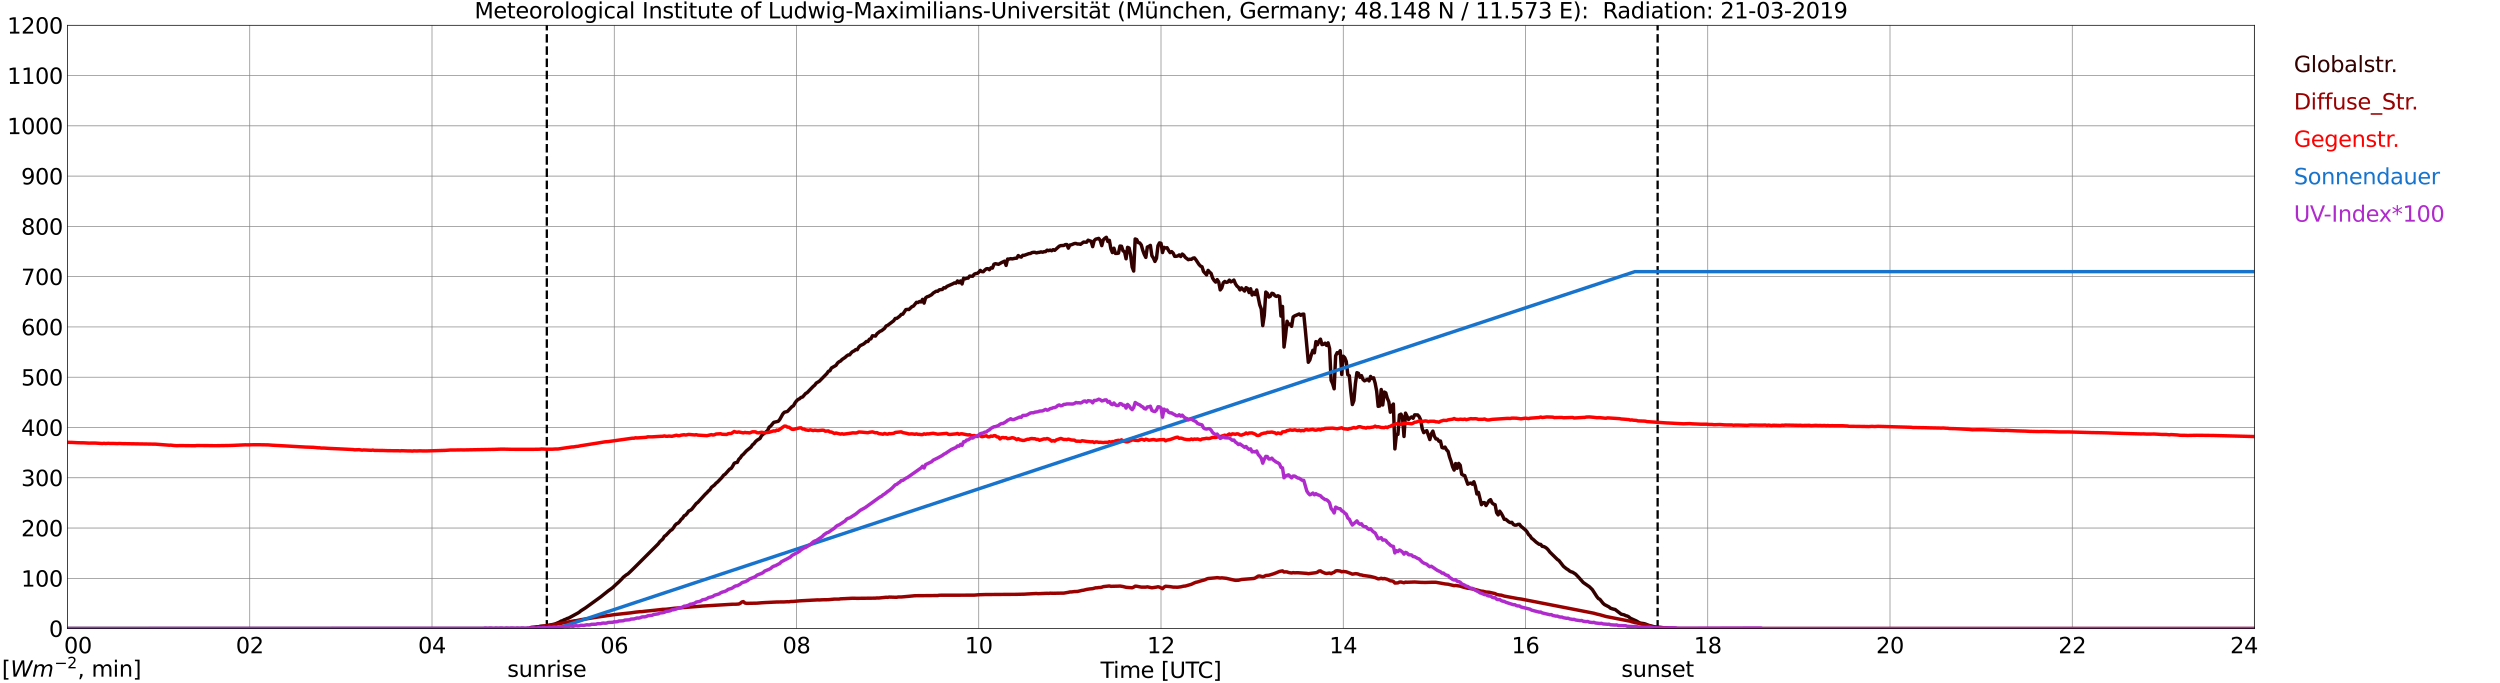 <?xml version="1.0" encoding="utf-8" standalone="no"?>
<!DOCTYPE svg PUBLIC "-//W3C//DTD SVG 1.1//EN"
  "http://www.w3.org/Graphics/SVG/1.1/DTD/svg11.dtd">
<svg xmlns:xlink="http://www.w3.org/1999/xlink" width="1085.4pt" height="296.64pt" viewBox="0 0 1085.4 296.64" xmlns="http://www.w3.org/2000/svg" version="1.1">
 <defs>
  <style type="text/css">*{stroke-linejoin: round; stroke-linecap: butt}</style>
 </defs>
 <g id="figure_1">
  <g id="patch_1">
   <path d="M 0 296.64 
L 1085.4 296.64 
L 1085.4 0 
L 0 0 
z
" style="fill: #ffffff"/>
  </g>
  <g id="axes_1">
   <g id="patch_2">
    <path d="M 29.306 272.909 
L 978.814 272.909 
L 978.814 10.976 
L 29.306 10.976 
z
" style="fill: #ffffff"/>
   </g>
   <g id="patch_3">
    <path d="M 978.814 272.909 
L 978.814 272.909 
L 978.814 10.976 
L 978.814 10.976 
z
" clip-path="url(#p6a3e740e63)" style="fill: #d3d3d3; opacity: 0.25; stroke: #d3d3d3; stroke-linejoin: miter"/>
   </g>
   <g id="matplotlib.axis_1">
    <g id="xtick_1">
     <g id="line2d_1">
      <path d="M 29.306 272.909 
L 29.306 10.976 
" clip-path="url(#p6a3e740e63)" style="fill: none; stroke: #808080; stroke-width: 0.3; stroke-linecap: square"/>
     </g>
     <g id="line2d_2"/>
     <g id="text_1">
      <!--    00 -->
      <g transform="translate(18.733 283.627) scale(0.095 -0.095)">
       <defs>
        <path id="DejaVuSans-20" transform="scale(0.016)"/>
        <path id="DejaVuSans-30" d="M 2034 4250 
Q 1547 4250 1301 3770 
Q 1056 3291 1056 2328 
Q 1056 1369 1301 889 
Q 1547 409 2034 409 
Q 2525 409 2770 889 
Q 3016 1369 3016 2328 
Q 3016 3291 2770 3770 
Q 2525 4250 2034 4250 
z
M 2034 4750 
Q 2819 4750 3233 4129 
Q 3647 3509 3647 2328 
Q 3647 1150 3233 529 
Q 2819 -91 2034 -91 
Q 1250 -91 836 529 
Q 422 1150 422 2328 
Q 422 3509 836 4129 
Q 1250 4750 2034 4750 
z
" transform="scale(0.016)"/>
       </defs>
       <use xlink:href="#DejaVuSans-20"/>
       <use xlink:href="#DejaVuSans-20" transform="translate(31.787 0)"/>
       <use xlink:href="#DejaVuSans-20" transform="translate(63.574 0)"/>
       <use xlink:href="#DejaVuSans-30" transform="translate(95.361 0)"/>
       <use xlink:href="#DejaVuSans-30" transform="translate(158.984 0)"/>
      </g>
     </g>
    </g>
    <g id="xtick_2">
     <g id="line2d_3">
      <path d="M 108.431 272.909 
L 108.431 10.976 
" clip-path="url(#p6a3e740e63)" style="fill: none; stroke: #808080; stroke-width: 0.3; stroke-linecap: square"/>
     </g>
     <g id="line2d_4"/>
     <g id="text_2">
      <!-- 02 -->
      <g transform="translate(102.387 283.627) scale(0.095 -0.095)">
       <defs>
        <path id="DejaVuSans-32" d="M 1228 531 
L 3431 531 
L 3431 0 
L 469 0 
L 469 531 
Q 828 903 1448 1529 
Q 2069 2156 2228 2338 
Q 2531 2678 2651 2914 
Q 2772 3150 2772 3378 
Q 2772 3750 2511 3984 
Q 2250 4219 1831 4219 
Q 1534 4219 1204 4116 
Q 875 4013 500 3803 
L 500 4441 
Q 881 4594 1212 4672 
Q 1544 4750 1819 4750 
Q 2544 4750 2975 4387 
Q 3406 4025 3406 3419 
Q 3406 3131 3298 2873 
Q 3191 2616 2906 2266 
Q 2828 2175 2409 1742 
Q 1991 1309 1228 531 
z
" transform="scale(0.016)"/>
       </defs>
       <use xlink:href="#DejaVuSans-30"/>
       <use xlink:href="#DejaVuSans-32" transform="translate(63.623 0)"/>
      </g>
     </g>
    </g>
    <g id="xtick_3">
     <g id="line2d_5">
      <path d="M 187.557 272.909 
L 187.557 10.976 
" clip-path="url(#p6a3e740e63)" style="fill: none; stroke: #808080; stroke-width: 0.3; stroke-linecap: square"/>
     </g>
     <g id="line2d_6"/>
     <g id="text_3">
      <!-- 04 -->
      <g transform="translate(181.513 283.627) scale(0.095 -0.095)">
       <defs>
        <path id="DejaVuSans-34" d="M 2419 4116 
L 825 1625 
L 2419 1625 
L 2419 4116 
z
M 2253 4666 
L 3047 4666 
L 3047 1625 
L 3713 1625 
L 3713 1100 
L 3047 1100 
L 3047 0 
L 2419 0 
L 2419 1100 
L 313 1100 
L 313 1709 
L 2253 4666 
z
" transform="scale(0.016)"/>
       </defs>
       <use xlink:href="#DejaVuSans-30"/>
       <use xlink:href="#DejaVuSans-34" transform="translate(63.623 0)"/>
      </g>
     </g>
    </g>
    <g id="xtick_4">
     <g id="line2d_7">
      <path d="M 266.683 272.909 
L 266.683 10.976 
" clip-path="url(#p6a3e740e63)" style="fill: none; stroke: #808080; stroke-width: 0.3; stroke-linecap: square"/>
     </g>
     <g id="line2d_8"/>
     <g id="text_4">
      <!-- 06 -->
      <g transform="translate(260.638 283.627) scale(0.095 -0.095)">
       <defs>
        <path id="DejaVuSans-36" d="M 2113 2584 
Q 1688 2584 1439 2293 
Q 1191 2003 1191 1497 
Q 1191 994 1439 701 
Q 1688 409 2113 409 
Q 2538 409 2786 701 
Q 3034 994 3034 1497 
Q 3034 2003 2786 2293 
Q 2538 2584 2113 2584 
z
M 3366 4563 
L 3366 3988 
Q 3128 4100 2886 4159 
Q 2644 4219 2406 4219 
Q 1781 4219 1451 3797 
Q 1122 3375 1075 2522 
Q 1259 2794 1537 2939 
Q 1816 3084 2150 3084 
Q 2853 3084 3261 2657 
Q 3669 2231 3669 1497 
Q 3669 778 3244 343 
Q 2819 -91 2113 -91 
Q 1303 -91 875 529 
Q 447 1150 447 2328 
Q 447 3434 972 4092 
Q 1497 4750 2381 4750 
Q 2619 4750 2861 4703 
Q 3103 4656 3366 4563 
z
" transform="scale(0.016)"/>
       </defs>
       <use xlink:href="#DejaVuSans-30"/>
       <use xlink:href="#DejaVuSans-36" transform="translate(63.623 0)"/>
      </g>
     </g>
    </g>
    <g id="xtick_5">
     <g id="line2d_9">
      <path d="M 345.808 272.909 
L 345.808 10.976 
" clip-path="url(#p6a3e740e63)" style="fill: none; stroke: #808080; stroke-width: 0.3; stroke-linecap: square"/>
     </g>
     <g id="line2d_10"/>
     <g id="text_5">
      <!-- 08 -->
      <g transform="translate(339.764 283.627) scale(0.095 -0.095)">
       <defs>
        <path id="DejaVuSans-38" d="M 2034 2216 
Q 1584 2216 1326 1975 
Q 1069 1734 1069 1313 
Q 1069 891 1326 650 
Q 1584 409 2034 409 
Q 2484 409 2743 651 
Q 3003 894 3003 1313 
Q 3003 1734 2745 1975 
Q 2488 2216 2034 2216 
z
M 1403 2484 
Q 997 2584 770 2862 
Q 544 3141 544 3541 
Q 544 4100 942 4425 
Q 1341 4750 2034 4750 
Q 2731 4750 3128 4425 
Q 3525 4100 3525 3541 
Q 3525 3141 3298 2862 
Q 3072 2584 2669 2484 
Q 3125 2378 3379 2068 
Q 3634 1759 3634 1313 
Q 3634 634 3220 271 
Q 2806 -91 2034 -91 
Q 1263 -91 848 271 
Q 434 634 434 1313 
Q 434 1759 690 2068 
Q 947 2378 1403 2484 
z
M 1172 3481 
Q 1172 3119 1398 2916 
Q 1625 2713 2034 2713 
Q 2441 2713 2670 2916 
Q 2900 3119 2900 3481 
Q 2900 3844 2670 4047 
Q 2441 4250 2034 4250 
Q 1625 4250 1398 4047 
Q 1172 3844 1172 3481 
z
" transform="scale(0.016)"/>
       </defs>
       <use xlink:href="#DejaVuSans-30"/>
       <use xlink:href="#DejaVuSans-38" transform="translate(63.623 0)"/>
      </g>
     </g>
    </g>
    <g id="xtick_6">
     <g id="line2d_11">
      <path d="M 424.934 272.909 
L 424.934 10.976 
" clip-path="url(#p6a3e740e63)" style="fill: none; stroke: #808080; stroke-width: 0.3; stroke-linecap: square"/>
     </g>
     <g id="line2d_12"/>
     <g id="text_6">
      <!-- 10 -->
      <g transform="translate(418.89 283.627) scale(0.095 -0.095)">
       <defs>
        <path id="DejaVuSans-31" d="M 794 531 
L 1825 531 
L 1825 4091 
L 703 3866 
L 703 4441 
L 1819 4666 
L 2450 4666 
L 2450 531 
L 3481 531 
L 3481 0 
L 794 0 
L 794 531 
z
" transform="scale(0.016)"/>
       </defs>
       <use xlink:href="#DejaVuSans-31"/>
       <use xlink:href="#DejaVuSans-30" transform="translate(63.623 0)"/>
      </g>
     </g>
    </g>
    <g id="xtick_7">
     <g id="line2d_13">
      <path d="M 504.06 272.909 
L 504.06 10.976 
" clip-path="url(#p6a3e740e63)" style="fill: none; stroke: #808080; stroke-width: 0.3; stroke-linecap: square"/>
     </g>
     <g id="line2d_14"/>
     <g id="text_7">
      <!-- 12 -->
      <g transform="translate(498.015 283.627) scale(0.095 -0.095)">
       <use xlink:href="#DejaVuSans-31"/>
       <use xlink:href="#DejaVuSans-32" transform="translate(63.623 0)"/>
      </g>
     </g>
    </g>
    <g id="xtick_8">
     <g id="line2d_15">
      <path d="M 583.185 272.909 
L 583.185 10.976 
" clip-path="url(#p6a3e740e63)" style="fill: none; stroke: #808080; stroke-width: 0.3; stroke-linecap: square"/>
     </g>
     <g id="line2d_16"/>
     <g id="text_8">
      <!-- 14 -->
      <g transform="translate(577.141 283.627) scale(0.095 -0.095)">
       <use xlink:href="#DejaVuSans-31"/>
       <use xlink:href="#DejaVuSans-34" transform="translate(63.623 0)"/>
      </g>
     </g>
    </g>
    <g id="xtick_9">
     <g id="line2d_17">
      <path d="M 662.311 272.909 
L 662.311 10.976 
" clip-path="url(#p6a3e740e63)" style="fill: none; stroke: #808080; stroke-width: 0.3; stroke-linecap: square"/>
     </g>
     <g id="line2d_18"/>
     <g id="text_9">
      <!-- 16 -->
      <g transform="translate(656.267 283.627) scale(0.095 -0.095)">
       <use xlink:href="#DejaVuSans-31"/>
       <use xlink:href="#DejaVuSans-36" transform="translate(63.623 0)"/>
      </g>
     </g>
    </g>
    <g id="xtick_10">
     <g id="line2d_19">
      <path d="M 741.437 272.909 
L 741.437 10.976 
" clip-path="url(#p6a3e740e63)" style="fill: none; stroke: #808080; stroke-width: 0.3; stroke-linecap: square"/>
     </g>
     <g id="line2d_20"/>
     <g id="text_10">
      <!-- 18 -->
      <g transform="translate(735.392 283.627) scale(0.095 -0.095)">
       <use xlink:href="#DejaVuSans-31"/>
       <use xlink:href="#DejaVuSans-38" transform="translate(63.623 0)"/>
      </g>
     </g>
    </g>
    <g id="xtick_11">
     <g id="line2d_21">
      <path d="M 820.562 272.909 
L 820.562 10.976 
" clip-path="url(#p6a3e740e63)" style="fill: none; stroke: #808080; stroke-width: 0.3; stroke-linecap: square"/>
     </g>
     <g id="line2d_22"/>
     <g id="text_11">
      <!-- 20 -->
      <g transform="translate(814.518 283.627) scale(0.095 -0.095)">
       <use xlink:href="#DejaVuSans-32"/>
       <use xlink:href="#DejaVuSans-30" transform="translate(63.623 0)"/>
      </g>
     </g>
    </g>
    <g id="xtick_12">
     <g id="line2d_23">
      <path d="M 899.688 272.909 
L 899.688 10.976 
" clip-path="url(#p6a3e740e63)" style="fill: none; stroke: #808080; stroke-width: 0.3; stroke-linecap: square"/>
     </g>
     <g id="line2d_24"/>
     <g id="text_12">
      <!-- 22 -->
      <g transform="translate(893.644 283.627) scale(0.095 -0.095)">
       <use xlink:href="#DejaVuSans-32"/>
       <use xlink:href="#DejaVuSans-32" transform="translate(63.623 0)"/>
      </g>
     </g>
    </g>
    <g id="xtick_13">
     <g id="line2d_25">
      <path d="M 978.814 272.909 
L 978.814 10.976 
" clip-path="url(#p6a3e740e63)" style="fill: none; stroke: #808080; stroke-width: 0.3; stroke-linecap: square"/>
     </g>
     <g id="line2d_26"/>
     <g id="text_13">
      <!-- 24    -->
      <g transform="translate(968.241 283.627) scale(0.095 -0.095)">
       <use xlink:href="#DejaVuSans-32"/>
       <use xlink:href="#DejaVuSans-34" transform="translate(63.623 0)"/>
       <use xlink:href="#DejaVuSans-20" transform="translate(127.246 0)"/>
       <use xlink:href="#DejaVuSans-20" transform="translate(159.033 0)"/>
       <use xlink:href="#DejaVuSans-20" transform="translate(190.82 0)"/>
      </g>
     </g>
    </g>
    <g id="text_14">
     <!-- Time [UTC] -->
     <g transform="translate(477.806 294.322) scale(0.095 -0.095)">
      <defs>
       <path id="DejaVuSans-54" d="M -19 4666 
L 3928 4666 
L 3928 4134 
L 2272 4134 
L 2272 0 
L 1638 0 
L 1638 4134 
L -19 4134 
L -19 4666 
z
" transform="scale(0.016)"/>
       <path id="DejaVuSans-69" d="M 603 3500 
L 1178 3500 
L 1178 0 
L 603 0 
L 603 3500 
z
M 603 4863 
L 1178 4863 
L 1178 4134 
L 603 4134 
L 603 4863 
z
" transform="scale(0.016)"/>
       <path id="DejaVuSans-6d" d="M 3328 2828 
Q 3544 3216 3844 3400 
Q 4144 3584 4550 3584 
Q 5097 3584 5394 3201 
Q 5691 2819 5691 2113 
L 5691 0 
L 5113 0 
L 5113 2094 
Q 5113 2597 4934 2840 
Q 4756 3084 4391 3084 
Q 3944 3084 3684 2787 
Q 3425 2491 3425 1978 
L 3425 0 
L 2847 0 
L 2847 2094 
Q 2847 2600 2669 2842 
Q 2491 3084 2119 3084 
Q 1678 3084 1418 2786 
Q 1159 2488 1159 1978 
L 1159 0 
L 581 0 
L 581 3500 
L 1159 3500 
L 1159 2956 
Q 1356 3278 1631 3431 
Q 1906 3584 2284 3584 
Q 2666 3584 2933 3390 
Q 3200 3197 3328 2828 
z
" transform="scale(0.016)"/>
       <path id="DejaVuSans-65" d="M 3597 1894 
L 3597 1613 
L 953 1613 
Q 991 1019 1311 708 
Q 1631 397 2203 397 
Q 2534 397 2845 478 
Q 3156 559 3463 722 
L 3463 178 
Q 3153 47 2828 -22 
Q 2503 -91 2169 -91 
Q 1331 -91 842 396 
Q 353 884 353 1716 
Q 353 2575 817 3079 
Q 1281 3584 2069 3584 
Q 2775 3584 3186 3129 
Q 3597 2675 3597 1894 
z
M 3022 2063 
Q 3016 2534 2758 2815 
Q 2500 3097 2075 3097 
Q 1594 3097 1305 2825 
Q 1016 2553 972 2059 
L 3022 2063 
z
" transform="scale(0.016)"/>
       <path id="DejaVuSans-5b" d="M 550 4863 
L 1875 4863 
L 1875 4416 
L 1125 4416 
L 1125 -397 
L 1875 -397 
L 1875 -844 
L 550 -844 
L 550 4863 
z
" transform="scale(0.016)"/>
       <path id="DejaVuSans-55" d="M 556 4666 
L 1191 4666 
L 1191 1831 
Q 1191 1081 1462 751 
Q 1734 422 2344 422 
Q 2950 422 3222 751 
Q 3494 1081 3494 1831 
L 3494 4666 
L 4128 4666 
L 4128 1753 
Q 4128 841 3676 375 
Q 3225 -91 2344 -91 
Q 1459 -91 1007 375 
Q 556 841 556 1753 
L 556 4666 
z
" transform="scale(0.016)"/>
       <path id="DejaVuSans-43" d="M 4122 4306 
L 4122 3641 
Q 3803 3938 3442 4084 
Q 3081 4231 2675 4231 
Q 1875 4231 1450 3742 
Q 1025 3253 1025 2328 
Q 1025 1406 1450 917 
Q 1875 428 2675 428 
Q 3081 428 3442 575 
Q 3803 722 4122 1019 
L 4122 359 
Q 3791 134 3420 21 
Q 3050 -91 2638 -91 
Q 1578 -91 968 557 
Q 359 1206 359 2328 
Q 359 3453 968 4101 
Q 1578 4750 2638 4750 
Q 3056 4750 3426 4639 
Q 3797 4528 4122 4306 
z
" transform="scale(0.016)"/>
       <path id="DejaVuSans-5d" d="M 1947 4863 
L 1947 -844 
L 622 -844 
L 622 -397 
L 1369 -397 
L 1369 4416 
L 622 4416 
L 622 4863 
L 1947 4863 
z
" transform="scale(0.016)"/>
      </defs>
      <use xlink:href="#DejaVuSans-54"/>
      <use xlink:href="#DejaVuSans-69" transform="translate(57.959 0)"/>
      <use xlink:href="#DejaVuSans-6d" transform="translate(85.742 0)"/>
      <use xlink:href="#DejaVuSans-65" transform="translate(183.154 0)"/>
      <use xlink:href="#DejaVuSans-20" transform="translate(244.678 0)"/>
      <use xlink:href="#DejaVuSans-5b" transform="translate(276.465 0)"/>
      <use xlink:href="#DejaVuSans-55" transform="translate(315.479 0)"/>
      <use xlink:href="#DejaVuSans-54" transform="translate(388.672 0)"/>
      <use xlink:href="#DejaVuSans-43" transform="translate(443.881 0)"/>
      <use xlink:href="#DejaVuSans-5d" transform="translate(513.705 0)"/>
     </g>
    </g>
   </g>
   <g id="matplotlib.axis_2">
    <g id="ytick_1">
     <g id="line2d_27">
      <path d="M 29.306 272.909 
L 978.814 272.909 
" clip-path="url(#p6a3e740e63)" style="fill: none; stroke: #808080; stroke-width: 0.3; stroke-linecap: square"/>
     </g>
     <g id="line2d_28"/>
     <g id="text_15">
      <!-- 0 -->
      <g transform="translate(21.261 276.518) scale(0.095 -0.095)">
       <use xlink:href="#DejaVuSans-30"/>
      </g>
     </g>
    </g>
    <g id="ytick_2">
     <g id="line2d_29">
      <path d="M 29.306 251.081 
L 978.814 251.081 
" clip-path="url(#p6a3e740e63)" style="fill: none; stroke: #808080; stroke-width: 0.3; stroke-linecap: square"/>
     </g>
     <g id="line2d_30"/>
     <g id="text_16">
      <!-- 100 -->
      <g transform="translate(9.173 254.69) scale(0.095 -0.095)">
       <use xlink:href="#DejaVuSans-31"/>
       <use xlink:href="#DejaVuSans-30" transform="translate(63.623 0)"/>
       <use xlink:href="#DejaVuSans-30" transform="translate(127.246 0)"/>
      </g>
     </g>
    </g>
    <g id="ytick_3">
     <g id="line2d_31">
      <path d="M 29.306 229.253 
L 978.814 229.253 
" clip-path="url(#p6a3e740e63)" style="fill: none; stroke: #808080; stroke-width: 0.3; stroke-linecap: square"/>
     </g>
     <g id="line2d_32"/>
     <g id="text_17">
      <!-- 200 -->
      <g transform="translate(9.173 232.863) scale(0.095 -0.095)">
       <use xlink:href="#DejaVuSans-32"/>
       <use xlink:href="#DejaVuSans-30" transform="translate(63.623 0)"/>
       <use xlink:href="#DejaVuSans-30" transform="translate(127.246 0)"/>
      </g>
     </g>
    </g>
    <g id="ytick_4">
     <g id="line2d_33">
      <path d="M 29.306 207.426 
L 978.814 207.426 
" clip-path="url(#p6a3e740e63)" style="fill: none; stroke: #808080; stroke-width: 0.3; stroke-linecap: square"/>
     </g>
     <g id="line2d_34"/>
     <g id="text_18">
      <!-- 300 -->
      <g transform="translate(9.173 211.035) scale(0.095 -0.095)">
       <defs>
        <path id="DejaVuSans-33" d="M 2597 2516 
Q 3050 2419 3304 2112 
Q 3559 1806 3559 1356 
Q 3559 666 3084 287 
Q 2609 -91 1734 -91 
Q 1441 -91 1130 -33 
Q 819 25 488 141 
L 488 750 
Q 750 597 1062 519 
Q 1375 441 1716 441 
Q 2309 441 2620 675 
Q 2931 909 2931 1356 
Q 2931 1769 2642 2001 
Q 2353 2234 1838 2234 
L 1294 2234 
L 1294 2753 
L 1863 2753 
Q 2328 2753 2575 2939 
Q 2822 3125 2822 3475 
Q 2822 3834 2567 4026 
Q 2313 4219 1838 4219 
Q 1578 4219 1281 4162 
Q 984 4106 628 3988 
L 628 4550 
Q 988 4650 1302 4700 
Q 1616 4750 1894 4750 
Q 2613 4750 3031 4423 
Q 3450 4097 3450 3541 
Q 3450 3153 3228 2886 
Q 3006 2619 2597 2516 
z
" transform="scale(0.016)"/>
       </defs>
       <use xlink:href="#DejaVuSans-33"/>
       <use xlink:href="#DejaVuSans-30" transform="translate(63.623 0)"/>
       <use xlink:href="#DejaVuSans-30" transform="translate(127.246 0)"/>
      </g>
     </g>
    </g>
    <g id="ytick_5">
     <g id="line2d_35">
      <path d="M 29.306 185.598 
L 978.814 185.598 
" clip-path="url(#p6a3e740e63)" style="fill: none; stroke: #808080; stroke-width: 0.3; stroke-linecap: square"/>
     </g>
     <g id="line2d_36"/>
     <g id="text_19">
      <!-- 400 -->
      <g transform="translate(9.173 189.207) scale(0.095 -0.095)">
       <use xlink:href="#DejaVuSans-34"/>
       <use xlink:href="#DejaVuSans-30" transform="translate(63.623 0)"/>
       <use xlink:href="#DejaVuSans-30" transform="translate(127.246 0)"/>
      </g>
     </g>
    </g>
    <g id="ytick_6">
     <g id="line2d_37">
      <path d="M 29.306 163.77 
L 978.814 163.77 
" clip-path="url(#p6a3e740e63)" style="fill: none; stroke: #808080; stroke-width: 0.3; stroke-linecap: square"/>
     </g>
     <g id="line2d_38"/>
     <g id="text_20">
      <!-- 500 -->
      <g transform="translate(9.173 167.379) scale(0.095 -0.095)">
       <defs>
        <path id="DejaVuSans-35" d="M 691 4666 
L 3169 4666 
L 3169 4134 
L 1269 4134 
L 1269 2991 
Q 1406 3038 1543 3061 
Q 1681 3084 1819 3084 
Q 2600 3084 3056 2656 
Q 3513 2228 3513 1497 
Q 3513 744 3044 326 
Q 2575 -91 1722 -91 
Q 1428 -91 1123 -41 
Q 819 9 494 109 
L 494 744 
Q 775 591 1075 516 
Q 1375 441 1709 441 
Q 2250 441 2565 725 
Q 2881 1009 2881 1497 
Q 2881 1984 2565 2268 
Q 2250 2553 1709 2553 
Q 1456 2553 1204 2497 
Q 953 2441 691 2322 
L 691 4666 
z
" transform="scale(0.016)"/>
       </defs>
       <use xlink:href="#DejaVuSans-35"/>
       <use xlink:href="#DejaVuSans-30" transform="translate(63.623 0)"/>
       <use xlink:href="#DejaVuSans-30" transform="translate(127.246 0)"/>
      </g>
     </g>
    </g>
    <g id="ytick_7">
     <g id="line2d_39">
      <path d="M 29.306 141.942 
L 978.814 141.942 
" clip-path="url(#p6a3e740e63)" style="fill: none; stroke: #808080; stroke-width: 0.3; stroke-linecap: square"/>
     </g>
     <g id="line2d_40"/>
     <g id="text_21">
      <!-- 600 -->
      <g transform="translate(9.173 145.551) scale(0.095 -0.095)">
       <use xlink:href="#DejaVuSans-36"/>
       <use xlink:href="#DejaVuSans-30" transform="translate(63.623 0)"/>
       <use xlink:href="#DejaVuSans-30" transform="translate(127.246 0)"/>
      </g>
     </g>
    </g>
    <g id="ytick_8">
     <g id="line2d_41">
      <path d="M 29.306 120.114 
L 978.814 120.114 
" clip-path="url(#p6a3e740e63)" style="fill: none; stroke: #808080; stroke-width: 0.3; stroke-linecap: square"/>
     </g>
     <g id="line2d_42"/>
     <g id="text_22">
      <!-- 700 -->
      <g transform="translate(9.173 123.724) scale(0.095 -0.095)">
       <defs>
        <path id="DejaVuSans-37" d="M 525 4666 
L 3525 4666 
L 3525 4397 
L 1831 0 
L 1172 0 
L 2766 4134 
L 525 4134 
L 525 4666 
z
" transform="scale(0.016)"/>
       </defs>
       <use xlink:href="#DejaVuSans-37"/>
       <use xlink:href="#DejaVuSans-30" transform="translate(63.623 0)"/>
       <use xlink:href="#DejaVuSans-30" transform="translate(127.246 0)"/>
      </g>
     </g>
    </g>
    <g id="ytick_9">
     <g id="line2d_43">
      <path d="M 29.306 98.287 
L 978.814 98.287 
" clip-path="url(#p6a3e740e63)" style="fill: none; stroke: #808080; stroke-width: 0.3; stroke-linecap: square"/>
     </g>
     <g id="line2d_44"/>
     <g id="text_23">
      <!-- 800 -->
      <g transform="translate(9.173 101.896) scale(0.095 -0.095)">
       <use xlink:href="#DejaVuSans-38"/>
       <use xlink:href="#DejaVuSans-30" transform="translate(63.623 0)"/>
       <use xlink:href="#DejaVuSans-30" transform="translate(127.246 0)"/>
      </g>
     </g>
    </g>
    <g id="ytick_10">
     <g id="line2d_45">
      <path d="M 29.306 76.459 
L 978.814 76.459 
" clip-path="url(#p6a3e740e63)" style="fill: none; stroke: #808080; stroke-width: 0.3; stroke-linecap: square"/>
     </g>
     <g id="line2d_46"/>
     <g id="text_24">
      <!-- 900 -->
      <g transform="translate(9.173 80.068) scale(0.095 -0.095)">
       <defs>
        <path id="DejaVuSans-39" d="M 703 97 
L 703 672 
Q 941 559 1184 500 
Q 1428 441 1663 441 
Q 2288 441 2617 861 
Q 2947 1281 2994 2138 
Q 2813 1869 2534 1725 
Q 2256 1581 1919 1581 
Q 1219 1581 811 2004 
Q 403 2428 403 3163 
Q 403 3881 828 4315 
Q 1253 4750 1959 4750 
Q 2769 4750 3195 4129 
Q 3622 3509 3622 2328 
Q 3622 1225 3098 567 
Q 2575 -91 1691 -91 
Q 1453 -91 1209 -44 
Q 966 3 703 97 
z
M 1959 2075 
Q 2384 2075 2632 2365 
Q 2881 2656 2881 3163 
Q 2881 3666 2632 3958 
Q 2384 4250 1959 4250 
Q 1534 4250 1286 3958 
Q 1038 3666 1038 3163 
Q 1038 2656 1286 2365 
Q 1534 2075 1959 2075 
z
" transform="scale(0.016)"/>
       </defs>
       <use xlink:href="#DejaVuSans-39"/>
       <use xlink:href="#DejaVuSans-30" transform="translate(63.623 0)"/>
       <use xlink:href="#DejaVuSans-30" transform="translate(127.246 0)"/>
      </g>
     </g>
    </g>
    <g id="ytick_11">
     <g id="line2d_47">
      <path d="M 29.306 54.631 
L 978.814 54.631 
" clip-path="url(#p6a3e740e63)" style="fill: none; stroke: #808080; stroke-width: 0.3; stroke-linecap: square"/>
     </g>
     <g id="line2d_48"/>
     <g id="text_25">
      <!-- 1000 -->
      <g transform="translate(3.128 58.24) scale(0.095 -0.095)">
       <use xlink:href="#DejaVuSans-31"/>
       <use xlink:href="#DejaVuSans-30" transform="translate(63.623 0)"/>
       <use xlink:href="#DejaVuSans-30" transform="translate(127.246 0)"/>
       <use xlink:href="#DejaVuSans-30" transform="translate(190.869 0)"/>
      </g>
     </g>
    </g>
    <g id="ytick_12">
     <g id="line2d_49">
      <path d="M 29.306 32.803 
L 978.814 32.803 
" clip-path="url(#p6a3e740e63)" style="fill: none; stroke: #808080; stroke-width: 0.3; stroke-linecap: square"/>
     </g>
     <g id="line2d_50"/>
     <g id="text_26">
      <!-- 1100 -->
      <g transform="translate(3.128 36.413) scale(0.095 -0.095)">
       <use xlink:href="#DejaVuSans-31"/>
       <use xlink:href="#DejaVuSans-31" transform="translate(63.623 0)"/>
       <use xlink:href="#DejaVuSans-30" transform="translate(127.246 0)"/>
       <use xlink:href="#DejaVuSans-30" transform="translate(190.869 0)"/>
      </g>
     </g>
    </g>
    <g id="ytick_13">
     <g id="line2d_51">
      <path d="M 29.306 10.976 
L 978.814 10.976 
" clip-path="url(#p6a3e740e63)" style="fill: none; stroke: #808080; stroke-width: 0.3; stroke-linecap: square"/>
     </g>
     <g id="line2d_52"/>
     <g id="text_27">
      <!-- 1200 -->
      <g transform="translate(3.128 14.585) scale(0.095 -0.095)">
       <use xlink:href="#DejaVuSans-31"/>
       <use xlink:href="#DejaVuSans-32" transform="translate(63.623 0)"/>
       <use xlink:href="#DejaVuSans-30" transform="translate(127.246 0)"/>
       <use xlink:href="#DejaVuSans-30" transform="translate(190.869 0)"/>
      </g>
     </g>
    </g>
   </g>
   <g id="line2d_53">
    <path d="M 237.406 272.909 
L 237.406 10.976 
" clip-path="url(#p6a3e740e63)" style="fill: none; stroke-dasharray: 3.7,1.6; stroke-dashoffset: 0; stroke: #000000"/>
   </g>
   <g id="line2d_54">
    <path d="M 719.677 272.909 
L 719.677 10.976 
" clip-path="url(#p6a3e740e63)" style="fill: none; stroke-dasharray: 3.7,1.6; stroke-dashoffset: 0; stroke: #000000"/>
   </g>
   <g id="line2d_55">
    <path d="M 29.306 272.909 
L 229.757 272.909 
L 230.417 272.479 
L 231.736 272.354 
L 232.395 272.322 
L 233.054 272.164 
L 233.714 272.164 
L 234.373 271.946 
L 237.011 271.758 
L 240.967 270.912 
L 242.945 270.065 
L 243.604 269.656 
L 244.264 269.469 
L 244.923 269.091 
L 245.583 268.873 
L 246.242 268.528 
L 246.901 268.34 
L 250.858 266.175 
L 251.517 265.767 
L 252.176 265.204 
L 254.155 263.949 
L 260.748 259.181 
L 264.045 256.547 
L 265.364 255.606 
L 266.023 255.104 
L 267.342 253.851 
L 268.661 252.659 
L 269.98 251.341 
L 270.639 250.588 
L 271.958 249.553 
L 272.617 249.178 
L 273.936 247.923 
L 275.255 246.637 
L 285.805 236.101 
L 286.464 235.19 
L 287.783 233.999 
L 288.442 232.837 
L 289.102 232.429 
L 291.08 230.329 
L 291.739 229.952 
L 292.399 229.138 
L 293.058 228.07 
L 293.717 227.413 
L 294.377 227.129 
L 295.036 226.472 
L 295.696 225.532 
L 296.355 224.966 
L 297.014 223.932 
L 297.674 223.617 
L 298.333 222.864 
L 298.992 221.893 
L 299.652 221.579 
L 300.311 221.109 
L 302.289 218.599 
L 302.949 218.13 
L 306.246 214.522 
L 306.905 213.926 
L 307.564 213.175 
L 308.224 212.64 
L 308.883 211.575 
L 310.202 210.571 
L 310.861 209.787 
L 311.521 209.285 
L 313.499 207.216 
L 314.158 206.306 
L 314.818 205.898 
L 316.796 203.671 
L 317.455 203.359 
L 318.114 202.355 
L 318.774 201.13 
L 319.433 200.849 
L 320.093 200.755 
L 320.752 199.406 
L 321.411 198.78 
L 322.071 197.775 
L 322.73 197.243 
L 324.049 195.769 
L 326.027 194.137 
L 326.686 193.135 
L 327.346 192.633 
L 328.005 191.753 
L 328.665 191.157 
L 329.983 190.343 
L 330.643 189.121 
L 333.28 186.892 
L 333.94 185.449 
L 334.599 184.98 
L 335.918 183.38 
L 337.896 182.911 
L 338.555 182.094 
L 339.874 179.711 
L 340.533 178.99 
L 341.852 178.646 
L 343.83 176.544 
L 344.49 176.168 
L 345.149 174.944 
L 345.808 174.066 
L 346.468 173.44 
L 347.127 173.125 
L 347.787 172.529 
L 348.446 172.372 
L 349.765 170.836 
L 350.424 170.491 
L 353.062 167.762 
L 353.721 167.23 
L 354.38 166.319 
L 355.699 165.536 
L 358.996 162.181 
L 359.655 161.207 
L 360.315 160.956 
L 360.974 159.765 
L 362.952 158.636 
L 363.612 157.632 
L 364.271 157.069 
L 364.93 156.755 
L 365.59 156.065 
L 366.909 155.187 
L 367.568 154.559 
L 368.227 154.12 
L 368.887 154.057 
L 369.546 153.21 
L 370.206 152.614 
L 370.865 152.332 
L 371.524 151.767 
L 372.184 151.83 
L 372.843 150.732 
L 373.502 150.043 
L 374.821 149.416 
L 375.481 148.914 
L 376.14 148.255 
L 376.799 148.288 
L 377.459 147.283 
L 378.118 147.096 
L 378.777 145.777 
L 380.096 145.904 
L 380.756 144.9 
L 382.074 143.833 
L 382.734 143.582 
L 384.053 142.547 
L 384.712 141.512 
L 385.371 141.261 
L 388.009 139.255 
L 388.668 138.282 
L 389.328 138.251 
L 390.646 137.247 
L 391.306 136.494 
L 391.965 136.4 
L 393.284 134.425 
L 393.943 134.331 
L 394.603 134.394 
L 395.921 133.139 
L 396.581 132.888 
L 397.899 131.258 
L 398.559 131.351 
L 399.218 130.913 
L 399.878 131.1 
L 400.537 129.972 
L 401.196 131.602 
L 401.856 129.313 
L 402.515 128.843 
L 403.175 128.654 
L 404.493 127.933 
L 405.153 127.243 
L 406.471 126.427 
L 407.131 126.46 
L 407.79 125.831 
L 409.109 125.674 
L 409.768 124.923 
L 410.428 125.017 
L 411.087 124.358 
L 413.725 123.197 
L 414.384 122.821 
L 415.043 122.946 
L 415.703 121.974 
L 416.362 122.727 
L 417.022 121.974 
L 417.681 123.29 
L 418.34 120.813 
L 419 121.064 
L 419.659 120.782 
L 420.318 120.752 
L 420.978 119.872 
L 422.297 119.935 
L 422.956 119.058 
L 423.615 118.776 
L 424.275 118.713 
L 424.934 118.211 
L 425.593 117.395 
L 426.253 117.93 
L 426.912 117.96 
L 427.572 117.24 
L 428.231 116.705 
L 428.89 116.644 
L 429.55 117.113 
L 430.209 116.266 
L 430.869 116.393 
L 431.528 114.73 
L 432.187 114.479 
L 433.506 114.76 
L 434.825 114.009 
L 436.144 113.381 
L 436.803 115.232 
L 437.462 112.473 
L 438.122 112.503 
L 438.781 112.283 
L 439.44 112.409 
L 440.759 112.128 
L 441.419 112.095 
L 442.078 110.966 
L 442.737 111.436 
L 443.397 111.626 
L 444.056 110.84 
L 444.716 110.84 
L 446.034 110.371 
L 446.694 110.12 
L 447.353 110.056 
L 448.012 109.681 
L 448.672 109.554 
L 449.331 109.554 
L 449.991 109.805 
L 450.65 109.618 
L 451.309 109.554 
L 451.969 109.336 
L 452.628 109.524 
L 453.287 109.273 
L 453.947 109.242 
L 454.606 108.613 
L 455.266 108.834 
L 455.925 108.583 
L 456.584 108.864 
L 457.244 108.395 
L 457.903 108.677 
L 459.881 106.889 
L 460.541 106.638 
L 461.859 106.575 
L 462.519 106.199 
L 463.178 106.169 
L 463.838 107.736 
L 464.497 106.387 
L 465.156 106.263 
L 466.475 105.73 
L 467.134 105.697 
L 467.794 105.948 
L 468.453 105.918 
L 469.113 106.075 
L 470.431 105.101 
L 471.75 105.165 
L 472.409 104.287 
L 473.728 104.787 
L 474.388 107.077 
L 475.047 104.475 
L 475.706 103.846 
L 477.025 103.501 
L 477.685 104.381 
L 478.344 106.638 
L 479.003 104.13 
L 479.663 103.471 
L 480.322 103.032 
L 480.981 104.85 
L 481.641 104.348 
L 482.3 107.987 
L 482.96 109.648 
L 483.619 107.767 
L 484.278 110.026 
L 484.938 110.026 
L 485.597 109.899 
L 486.256 106.826 
L 486.916 106.92 
L 487.575 108.928 
L 488.235 109.303 
L 488.894 112.346 
L 489.553 107.391 
L 490.213 107.673 
L 490.872 110.746 
L 491.532 115.921 
L 492.191 117.679 
L 492.85 103.752 
L 493.51 104.003 
L 494.169 105.322 
L 494.828 105.479 
L 495.488 106.356 
L 496.147 108.677 
L 496.807 110.464 
L 497.466 111.75 
L 498.125 107.267 
L 498.785 106.983 
L 499.444 106.544 
L 500.103 110.997 
L 500.763 112.032 
L 501.422 113.507 
L 502.082 112.189 
L 502.741 106.701 
L 503.4 105.446 
L 504.06 105.634 
L 504.719 109.648 
L 505.379 107.391 
L 506.038 107.705 
L 506.697 107.548 
L 507.357 108.74 
L 508.016 109.681 
L 508.675 109.242 
L 509.335 109.899 
L 509.994 111.281 
L 510.654 111.281 
L 511.313 111.124 
L 511.972 110.685 
L 512.632 111.375 
L 513.291 110.307 
L 513.95 110.809 
L 514.61 111.75 
L 515.929 112.754 
L 516.588 112.534 
L 517.247 112.597 
L 517.907 112.095 
L 518.566 111.971 
L 519.226 112.785 
L 520.544 114.793 
L 521.204 115.513 
L 521.863 115.828 
L 522.522 117.866 
L 523.841 119.34 
L 524.501 117.395 
L 525.16 118.148 
L 525.819 118.713 
L 526.479 120.752 
L 527.138 121.786 
L 527.797 122.476 
L 528.457 121.409 
L 529.116 122.413 
L 529.776 125.864 
L 530.435 124.984 
L 531.094 122.758 
L 531.754 122.195 
L 532.413 122.601 
L 533.073 122.446 
L 533.732 121.629 
L 534.391 122.382 
L 535.051 122.068 
L 535.71 121.599 
L 536.369 123.197 
L 537.029 124.201 
L 537.688 124.733 
L 538.348 125.864 
L 539.007 124.984 
L 540.326 126.366 
L 540.985 124.89 
L 541.644 125.235 
L 542.304 127.023 
L 542.963 125.362 
L 543.623 128.09 
L 544.282 126.899 
L 544.941 127.903 
L 545.601 125.894 
L 546.919 132.323 
L 547.579 134.143 
L 548.238 141.355 
L 548.898 136.996 
L 549.557 126.805 
L 550.216 127.368 
L 550.876 128.968 
L 551.535 128.623 
L 552.195 127.337 
L 552.854 127.525 
L 553.513 128.402 
L 554.173 128.686 
L 554.832 128.402 
L 555.491 128.717 
L 556.151 137.247 
L 556.81 133.045 
L 557.47 150.671 
L 558.129 145.714 
L 558.788 139.474 
L 559.448 140.916 
L 560.107 140.698 
L 560.766 141.669 
L 561.426 137.625 
L 562.085 137.153 
L 564.063 136.306 
L 564.723 136.902 
L 565.382 136.433 
L 566.042 136.37 
L 566.701 142.986 
L 568.02 157.287 
L 568.679 156.283 
L 569.338 153.963 
L 569.998 152.081 
L 570.657 153.179 
L 571.317 148.318 
L 571.976 149.667 
L 572.635 148.13 
L 573.295 147.253 
L 573.954 149.604 
L 574.613 149.479 
L 575.273 149.008 
L 575.932 149.949 
L 576.592 148.851 
L 577.251 151.298 
L 577.91 165.097 
L 578.57 166.571 
L 579.229 168.797 
L 579.889 154.465 
L 580.548 153.116 
L 581.207 153.336 
L 581.867 152.269 
L 582.526 162.587 
L 583.185 154.653 
L 583.845 155.312 
L 584.504 156.975 
L 585.164 162.714 
L 585.823 163.122 
L 586.482 170.083 
L 587.142 175.633 
L 587.801 173.909 
L 588.46 166.54 
L 589.12 161.803 
L 589.779 162.085 
L 590.439 163.811 
L 591.098 163.089 
L 591.757 164.752 
L 592.417 165.348 
L 593.736 164.658 
L 594.395 165.379 
L 595.054 163.434 
L 595.714 164.344 
L 596.373 164.03 
L 597.032 166.352 
L 597.692 169.801 
L 598.351 176.419 
L 599.011 176.262 
L 599.67 169.111 
L 600.329 175.823 
L 600.989 170.209 
L 601.648 170.554 
L 602.307 172.905 
L 602.967 174.411 
L 603.626 178.958 
L 604.286 176.229 
L 604.945 175.415 
L 605.604 194.89 
L 606.264 188.649 
L 606.923 188.586 
L 607.582 180.15 
L 608.242 179.805 
L 608.901 181.09 
L 609.561 189.496 
L 610.22 179.366 
L 611.539 182.127 
L 612.198 181.468 
L 612.858 181.029 
L 613.517 181.592 
L 614.176 180.119 
L 615.495 180.15 
L 616.154 180.903 
L 616.814 182.345 
L 617.473 186.141 
L 618.133 187.833 
L 618.792 187.333 
L 619.451 186.988 
L 620.77 190.845 
L 621.429 188.335 
L 622.089 187.176 
L 622.748 189.402 
L 623.408 190.561 
L 624.067 190.625 
L 624.726 191.565 
L 625.386 191.472 
L 626.045 194.294 
L 626.705 194.514 
L 627.364 194.106 
L 628.023 195.298 
L 628.683 195.957 
L 629.342 198.435 
L 630.001 200.316 
L 630.661 202.637 
L 631.32 204.079 
L 631.98 201.257 
L 632.639 203.326 
L 633.298 201.194 
L 633.958 201.977 
L 634.617 205.898 
L 635.276 206.306 
L 635.936 206.493 
L 637.255 210.226 
L 637.914 209.881 
L 638.573 209.724 
L 639.233 210.226 
L 639.892 209.161 
L 640.552 211.197 
L 641.211 214.461 
L 641.87 213.771 
L 643.189 219.101 
L 643.848 218.224 
L 644.508 218.224 
L 645.167 219.479 
L 646.486 217.377 
L 647.145 216.938 
L 647.805 218.381 
L 648.464 218.883 
L 649.123 219.134 
L 649.783 222.613 
L 650.442 223.554 
L 651.102 221.924 
L 651.761 222.834 
L 652.42 224.026 
L 653.08 225.468 
L 653.739 225.468 
L 655.058 226.566 
L 655.717 226.911 
L 656.377 226.785 
L 657.036 227.664 
L 657.695 228.009 
L 658.355 227.976 
L 659.014 227.664 
L 659.674 227.631 
L 660.333 228.478 
L 662.311 230.109 
L 662.97 230.893 
L 663.63 232.054 
L 664.289 232.65 
L 664.949 233.684 
L 665.608 234.156 
L 666.927 235.378 
L 668.246 236.319 
L 668.905 236.349 
L 669.564 237.196 
L 670.224 237.29 
L 670.883 237.605 
L 671.542 238.076 
L 672.202 238.766 
L 672.861 239.674 
L 676.158 242.904 
L 676.817 243.343 
L 678.796 245.884 
L 680.114 246.951 
L 680.774 247.327 
L 681.433 247.892 
L 682.092 248.237 
L 682.752 248.425 
L 684.071 249.272 
L 685.389 250.651 
L 687.368 252.877 
L 689.346 254.257 
L 690.005 254.698 
L 691.324 255.984 
L 693.302 259.057 
L 693.961 259.871 
L 694.621 260.216 
L 695.939 261.879 
L 696.599 262.475 
L 698.577 263.51 
L 699.236 264.075 
L 700.555 264.481 
L 701.215 264.608 
L 703.852 266.646 
L 705.171 266.959 
L 705.83 267.303 
L 706.49 267.461 
L 707.149 267.805 
L 707.808 268.401 
L 709.127 268.997 
L 710.446 269.593 
L 711.765 270.379 
L 712.424 270.567 
L 713.743 270.754 
L 714.402 270.942 
L 715.721 271.475 
L 718.358 272.164 
L 724.952 272.793 
L 725.612 272.667 
L 727.59 272.909 
L 978.154 272.909 
L 978.154 272.909 
" clip-path="url(#p6a3e740e63)" style="fill: none; stroke: #330000; stroke-width: 1.5; stroke-linecap: square"/>
   </g>
   <g id="line2d_56">
    <path d="M 29.306 272.909 
L 229.757 272.909 
L 230.417 272.446 
L 231.736 272.363 
L 233.714 272.154 
L 240.308 271.23 
L 249.539 269.508 
L 250.198 269.467 
L 252.176 269.047 
L 254.155 268.753 
L 256.792 268.334 
L 259.43 267.912 
L 264.045 267.242 
L 266.023 266.948 
L 267.342 266.78 
L 271.958 266.275 
L 273.936 266.066 
L 275.914 265.773 
L 277.892 265.562 
L 278.552 265.562 
L 279.87 265.394 
L 283.167 265.06 
L 285.145 264.848 
L 287.783 264.555 
L 289.102 264.514 
L 293.058 264.051 
L 294.377 263.968 
L 302.949 263.296 
L 304.927 263.128 
L 318.114 262.331 
L 319.433 262.331 
L 320.752 262.246 
L 321.411 261.91 
L 322.071 261.364 
L 322.73 261.196 
L 323.39 261.785 
L 324.049 261.953 
L 328.665 261.868 
L 330.643 261.7 
L 331.961 261.617 
L 337.236 261.364 
L 340.533 261.323 
L 341.852 261.24 
L 342.512 261.281 
L 343.171 261.155 
L 344.49 261.113 
L 347.127 260.862 
L 355.04 260.441 
L 355.699 260.482 
L 357.018 260.399 
L 359.655 260.358 
L 362.293 260.105 
L 363.612 260.105 
L 364.271 260.105 
L 364.93 259.98 
L 366.909 259.895 
L 370.206 259.727 
L 372.184 259.771 
L 380.096 259.686 
L 380.756 259.603 
L 381.415 259.644 
L 384.712 259.308 
L 385.371 259.349 
L 386.031 259.225 
L 388.668 259.308 
L 389.328 259.308 
L 389.987 259.181 
L 391.306 259.181 
L 394.603 258.889 
L 397.24 258.636 
L 407.131 258.553 
L 407.79 258.426 
L 422.956 258.385 
L 424.934 258.217 
L 427.572 258.134 
L 439.44 258.048 
L 440.759 258.048 
L 444.716 257.966 
L 446.034 257.88 
L 449.991 257.671 
L 450.65 257.754 
L 454.606 257.588 
L 455.266 257.629 
L 455.925 257.544 
L 457.244 257.588 
L 459.222 257.544 
L 461.859 257.503 
L 463.838 257.167 
L 464.497 256.999 
L 465.156 256.999 
L 466.475 256.83 
L 467.794 256.789 
L 469.772 256.328 
L 470.431 256.243 
L 471.75 255.907 
L 473.069 255.698 
L 474.388 255.571 
L 475.706 255.193 
L 476.366 255.193 
L 477.025 255.069 
L 477.685 255.069 
L 478.344 254.942 
L 479.003 254.691 
L 481.641 254.397 
L 482.3 254.565 
L 485.597 254.48 
L 486.256 254.438 
L 487.575 254.648 
L 488.894 254.984 
L 491.532 255.193 
L 492.191 254.901 
L 492.85 254.48 
L 493.51 254.523 
L 494.828 254.774 
L 495.488 254.901 
L 497.466 254.901 
L 498.125 254.774 
L 500.103 255.193 
L 502.082 254.901 
L 502.741 254.733 
L 503.4 254.901 
L 504.719 255.571 
L 505.379 254.901 
L 506.038 254.523 
L 508.016 254.691 
L 509.335 254.901 
L 511.313 254.942 
L 512.632 254.774 
L 513.95 254.48 
L 514.61 254.438 
L 517.247 253.683 
L 518.566 253.054 
L 519.226 252.801 
L 519.885 252.677 
L 521.204 252.255 
L 523.182 251.71 
L 523.841 251.374 
L 524.501 251.164 
L 527.797 250.871 
L 528.457 250.786 
L 529.776 250.954 
L 530.435 250.871 
L 532.413 251.081 
L 535.71 251.836 
L 536.369 251.963 
L 537.688 251.919 
L 539.007 251.585 
L 544.282 251.164 
L 544.941 250.954 
L 546.26 250.114 
L 546.919 250.073 
L 548.238 250.409 
L 548.898 250.199 
L 549.557 249.863 
L 550.876 249.736 
L 552.854 249.149 
L 554.173 248.645 
L 555.491 248.099 
L 556.81 247.848 
L 557.47 248.353 
L 558.129 248.267 
L 558.788 248.311 
L 559.448 248.562 
L 560.766 248.772 
L 561.426 248.604 
L 562.085 248.689 
L 563.404 248.645 
L 567.36 248.94 
L 568.02 249.066 
L 569.338 248.898 
L 571.317 248.645 
L 571.976 248.436 
L 572.635 247.931 
L 573.295 247.848 
L 573.954 248.311 
L 575.273 248.857 
L 575.932 248.981 
L 577.251 248.772 
L 577.91 249.066 
L 578.57 248.689 
L 579.229 248.477 
L 579.889 247.89 
L 580.548 247.765 
L 581.867 247.931 
L 582.526 248.267 
L 583.185 248.099 
L 584.504 248.267 
L 586.482 248.981 
L 587.142 249.276 
L 588.46 249.066 
L 589.12 249.108 
L 589.779 249.276 
L 590.439 249.568 
L 591.098 249.612 
L 591.757 249.822 
L 595.054 250.282 
L 597.032 250.786 
L 598.351 251.332 
L 599.011 251.249 
L 599.67 251.04 
L 600.329 251.291 
L 600.989 251.164 
L 602.307 251.5 
L 603.626 252.172 
L 604.286 252.214 
L 604.945 252.423 
L 605.604 253.137 
L 606.923 253.054 
L 607.582 252.718 
L 608.242 252.677 
L 609.561 253.011 
L 610.22 252.718 
L 610.879 252.801 
L 614.176 252.677 
L 615.495 252.76 
L 616.814 252.843 
L 618.792 252.886 
L 621.429 252.801 
L 622.748 252.801 
L 623.408 252.801 
L 627.364 253.515 
L 628.683 253.641 
L 631.32 254.27 
L 631.98 254.187 
L 633.958 254.48 
L 635.276 254.901 
L 637.255 255.405 
L 637.914 255.447 
L 639.233 255.698 
L 640.552 255.951 
L 642.53 256.497 
L 643.189 256.662 
L 643.848 256.706 
L 645.167 257.042 
L 646.486 257.125 
L 649.123 257.712 
L 649.783 258.09 
L 651.102 258.343 
L 651.761 258.385 
L 653.08 258.804 
L 659.014 259.895 
L 660.333 260.063 
L 691.983 266.234 
L 693.302 266.611 
L 694.621 266.906 
L 697.258 267.661 
L 707.808 269.718 
L 708.468 269.971 
L 711.105 270.558 
L 713.083 271.104 
L 713.743 271.145 
L 718.358 272.322 
L 728.909 272.909 
L 978.154 272.909 
L 978.154 272.909 
" clip-path="url(#p6a3e740e63)" style="fill: none; stroke: #990000; stroke-width: 1.5; stroke-linecap: square"/>
   </g>
   <g id="line2d_57">
    <path d="M 29.306 192.035 
L 31.284 192.078 
L 33.921 192.218 
L 36.559 192.262 
L 38.537 192.38 
L 41.175 192.353 
L 44.472 192.567 
L 45.131 192.469 
L 45.79 192.559 
L 47.109 192.478 
L 47.768 192.539 
L 49.087 192.526 
L 51.065 192.602 
L 51.725 192.535 
L 53.043 192.607 
L 67.55 192.836 
L 73.484 193.288 
L 74.144 193.259 
L 75.462 193.412 
L 76.781 193.506 
L 78.1 193.454 
L 84.694 193.53 
L 85.353 193.44 
L 87.991 193.447 
L 90.628 193.475 
L 92.606 193.504 
L 93.925 193.508 
L 99.86 193.41 
L 101.178 193.364 
L 106.453 193.122 
L 107.772 193.15 
L 109.091 193.1 
L 112.388 193.085 
L 116.344 193.15 
L 118.322 193.301 
L 120.96 193.44 
L 132.829 194.104 
L 136.125 194.211 
L 138.104 194.414 
L 138.763 194.412 
L 139.422 194.532 
L 140.741 194.536 
L 142.719 194.669 
L 146.676 194.846 
L 153.269 195.174 
L 153.929 195.296 
L 155.907 195.23 
L 157.226 195.436 
L 157.885 195.35 
L 161.182 195.51 
L 161.841 195.396 
L 162.501 195.538 
L 166.457 195.588 
L 168.435 195.663 
L 173.051 195.697 
L 173.71 195.756 
L 174.37 195.669 
L 177.007 195.774 
L 178.326 195.772 
L 178.985 195.857 
L 179.645 195.743 
L 180.963 195.798 
L 182.282 195.724 
L 183.601 195.785 
L 184.92 195.789 
L 193.492 195.525 
L 195.47 195.383 
L 196.788 195.381 
L 200.085 195.322 
L 201.404 195.342 
L 214.592 195.102 
L 217.229 195.003 
L 219.207 195.006 
L 220.526 195.034 
L 221.845 195.069 
L 231.076 195.084 
L 234.373 195.032 
L 235.033 194.929 
L 237.011 195.012 
L 239.648 195.034 
L 240.967 194.947 
L 242.286 194.929 
L 248.22 194.052 
L 248.88 194.039 
L 250.198 193.822 
L 250.858 193.781 
L 252.176 193.508 
L 259.43 192.356 
L 262.726 191.816 
L 264.045 191.729 
L 274.595 190.234 
L 275.255 190.262 
L 275.914 190.059 
L 276.573 190.138 
L 280.53 189.859 
L 281.189 189.651 
L 283.167 189.656 
L 285.145 189.533 
L 286.464 189.453 
L 287.783 189.407 
L 288.442 189.256 
L 289.102 189.409 
L 289.761 189.429 
L 290.42 189.328 
L 291.739 189.429 
L 293.717 188.942 
L 294.377 189.162 
L 295.036 189.151 
L 295.696 188.926 
L 297.014 188.741 
L 297.674 188.883 
L 298.992 188.608 
L 301.63 188.841 
L 302.289 188.71 
L 302.949 188.913 
L 306.905 189.154 
L 308.883 188.689 
L 309.543 188.874 
L 310.202 188.737 
L 310.861 188.444 
L 312.839 188.307 
L 313.499 188.542 
L 315.477 188.625 
L 316.136 188.313 
L 316.796 188.206 
L 317.455 188.221 
L 318.774 187.333 
L 319.433 187.595 
L 320.093 187.667 
L 320.752 187.536 
L 322.73 187.953 
L 323.39 187.722 
L 324.049 187.85 
L 324.708 187.839 
L 325.368 187.977 
L 326.686 187.475 
L 328.005 187.484 
L 328.665 187.892 
L 329.324 187.929 
L 330.643 187.643 
L 331.961 187.925 
L 333.94 187.678 
L 335.918 187.056 
L 336.577 187.15 
L 337.236 186.739 
L 337.896 186.844 
L 340.533 184.991 
L 341.193 185 
L 341.852 185.454 
L 342.512 185.465 
L 343.83 186.37 
L 344.49 186.412 
L 347.127 185.781 
L 347.787 185.744 
L 348.446 186.272 
L 349.105 186.272 
L 349.765 186.615 
L 351.083 186.846 
L 351.743 186.608 
L 353.062 186.945 
L 353.721 186.766 
L 355.04 186.949 
L 357.018 186.766 
L 357.677 186.822 
L 358.337 187.22 
L 359.655 187.082 
L 360.315 187.567 
L 360.974 187.558 
L 362.293 188.193 
L 362.952 187.988 
L 364.93 188.483 
L 365.59 188.311 
L 366.249 188.496 
L 369.546 188.049 
L 370.206 187.914 
L 371.524 187.988 
L 372.184 187.863 
L 372.843 187.545 
L 374.162 187.617 
L 375.481 187.75 
L 376.799 187.872 
L 377.459 187.678 
L 378.777 187.501 
L 380.096 187.907 
L 380.756 187.818 
L 381.415 188.211 
L 382.734 188.414 
L 383.393 188.527 
L 384.053 188.187 
L 384.712 188.411 
L 385.371 188.516 
L 386.031 188.243 
L 386.69 188.307 
L 388.009 188.147 
L 388.668 187.754 
L 391.306 187.481 
L 391.965 187.831 
L 393.943 188.202 
L 394.603 188.44 
L 395.921 188.361 
L 397.24 188.542 
L 397.899 188.368 
L 398.559 188.575 
L 399.218 188.562 
L 399.878 188.704 
L 400.537 188.662 
L 401.196 188.359 
L 401.856 188.534 
L 402.515 188.348 
L 403.175 188.398 
L 404.493 188.184 
L 405.153 188.11 
L 407.131 188.512 
L 411.087 188.139 
L 411.746 188.571 
L 412.406 188.627 
L 415.043 188.366 
L 415.703 188.2 
L 416.362 188.577 
L 417.022 188.355 
L 417.681 188.335 
L 420.318 188.848 
L 420.978 188.732 
L 421.637 189.092 
L 422.297 189.186 
L 422.956 189.086 
L 424.275 189.525 
L 424.934 188.951 
L 426.253 189.612 
L 428.231 189.197 
L 428.89 189.645 
L 429.55 189.684 
L 430.209 189.302 
L 430.869 189.444 
L 431.528 189.134 
L 432.187 189.186 
L 432.847 189.695 
L 433.506 189.756 
L 434.165 190.585 
L 434.825 190.035 
L 435.484 189.952 
L 436.144 190.092 
L 436.803 190.014 
L 437.462 190.457 
L 438.781 190.227 
L 439.44 190.009 
L 440.1 190.151 
L 440.759 190.441 
L 441.419 190.88 
L 442.078 190.485 
L 442.737 190.911 
L 444.056 191.225 
L 444.716 191.199 
L 446.034 190.714 
L 446.694 190.701 
L 447.353 190.463 
L 448.012 190.376 
L 448.672 190.489 
L 449.331 190.476 
L 449.991 190.762 
L 450.65 190.725 
L 451.309 191.159 
L 453.287 190.535 
L 453.947 190.614 
L 454.606 190.374 
L 455.266 190.585 
L 455.925 190.959 
L 456.584 191.517 
L 457.244 191.284 
L 457.903 191.524 
L 458.563 191.031 
L 460.541 190.341 
L 461.859 190.81 
L 462.519 190.782 
L 463.178 190.871 
L 463.838 190.633 
L 465.156 191.026 
L 466.475 191.09 
L 467.134 191.533 
L 468.453 191.568 
L 469.113 191.653 
L 469.772 191.336 
L 471.75 191.648 
L 473.728 191.847 
L 474.388 191.773 
L 475.047 192.126 
L 475.706 191.854 
L 476.366 191.873 
L 477.025 192.054 
L 477.685 191.995 
L 479.003 192.133 
L 479.663 192.033 
L 480.981 192.054 
L 481.641 191.764 
L 482.3 191.982 
L 482.96 191.714 
L 483.619 191.771 
L 484.278 191.41 
L 485.597 191.157 
L 486.256 191.347 
L 486.916 190.946 
L 487.575 191.511 
L 488.894 191.832 
L 489.553 191.819 
L 490.872 191.323 
L 491.532 191.013 
L 492.191 191.007 
L 492.85 191.155 
L 494.169 191.262 
L 495.488 190.699 
L 496.147 190.791 
L 496.807 191.138 
L 497.466 190.69 
L 498.125 190.854 
L 498.785 191.133 
L 500.763 190.828 
L 502.082 191.12 
L 503.4 190.924 
L 505.379 190.841 
L 506.038 191.386 
L 506.697 191.07 
L 508.016 190.821 
L 510.654 189.891 
L 511.313 189.808 
L 511.972 190.299 
L 512.632 190.197 
L 513.291 190.339 
L 513.95 190.609 
L 515.269 190.845 
L 516.588 190.891 
L 517.247 190.583 
L 517.907 190.843 
L 518.566 190.601 
L 519.226 190.714 
L 519.885 190.579 
L 521.204 190.967 
L 521.863 190.592 
L 523.182 190.428 
L 523.841 190.286 
L 524.501 190.406 
L 525.16 190.367 
L 526.479 189.904 
L 527.797 189.95 
L 528.457 189.771 
L 529.116 189.459 
L 529.776 189.557 
L 531.754 188.929 
L 532.413 189.295 
L 533.073 188.772 
L 533.732 188.403 
L 534.391 188.83 
L 535.051 188.352 
L 536.369 188.542 
L 537.029 188.331 
L 537.688 188.429 
L 538.348 188.863 
L 539.007 188.937 
L 539.666 188.638 
L 540.326 188.472 
L 540.985 187.968 
L 541.644 188.344 
L 542.304 187.997 
L 543.623 187.957 
L 544.941 188.49 
L 545.601 188.983 
L 546.26 189.081 
L 546.919 188.902 
L 547.579 188.398 
L 548.898 188.021 
L 549.557 188.016 
L 550.216 187.66 
L 550.876 187.711 
L 552.195 187.58 
L 553.513 187.898 
L 554.173 188.342 
L 554.832 187.97 
L 556.151 188.304 
L 556.81 187.497 
L 558.129 187.392 
L 558.788 186.925 
L 559.448 186.857 
L 560.107 186.615 
L 560.766 186.766 
L 561.426 186.774 
L 562.085 186.591 
L 563.404 186.966 
L 564.063 186.757 
L 564.723 187.056 
L 565.382 186.851 
L 566.042 187.014 
L 566.701 186.58 
L 567.36 186.486 
L 568.02 186.724 
L 569.338 186.508 
L 569.998 186.412 
L 570.657 186.7 
L 571.317 186.768 
L 572.635 186.432 
L 573.295 186.68 
L 573.954 186.316 
L 574.613 186.292 
L 575.273 186.004 
L 578.57 185.871 
L 580.548 186.152 
L 582.526 185.72 
L 583.185 186.071 
L 583.845 186.22 
L 584.504 186.246 
L 585.164 186.386 
L 585.823 186.093 
L 586.482 186.041 
L 587.801 185.62 
L 588.46 185.816 
L 589.12 185.655 
L 589.779 185.288 
L 590.439 185.244 
L 591.757 185.637 
L 592.417 185.694 
L 593.076 185.877 
L 593.736 185.558 
L 594.395 185.679 
L 596.373 185.375 
L 597.032 185.006 
L 597.692 185.366 
L 598.351 185.242 
L 599.67 185.593 
L 600.989 185.674 
L 601.648 185.421 
L 602.307 185.65 
L 602.967 185.227 
L 603.626 185.111 
L 604.286 184.694 
L 606.264 183.965 
L 608.242 184.277 
L 609.561 183.753 
L 610.879 183.758 
L 612.858 183.987 
L 613.517 183.731 
L 614.176 183.306 
L 614.836 183.269 
L 616.154 182.773 
L 617.473 183.011 
L 618.792 182.749 
L 619.451 182.823 
L 620.111 183.107 
L 620.77 182.887 
L 622.089 182.882 
L 622.748 182.909 
L 623.408 183.131 
L 624.067 183.147 
L 624.726 183.299 
L 625.386 182.904 
L 626.705 182.494 
L 628.023 182.551 
L 628.683 182.291 
L 630.661 181.996 
L 631.32 181.706 
L 631.98 182.016 
L 633.298 182.134 
L 633.958 181.996 
L 635.276 182.099 
L 635.936 181.942 
L 636.595 182.21 
L 638.573 181.743 
L 639.233 181.839 
L 640.552 181.778 
L 641.211 181.861 
L 641.87 182.077 
L 643.848 182.044 
L 644.508 181.894 
L 645.167 182.18 
L 645.827 182.335 
L 646.486 182.321 
L 647.805 182.075 
L 654.399 181.647 
L 655.717 181.68 
L 656.377 181.525 
L 658.355 181.566 
L 660.333 181.837 
L 662.311 181.547 
L 663.63 181.741 
L 664.289 181.564 
L 668.246 181.271 
L 668.905 181.038 
L 669.564 181.267 
L 671.542 181.018 
L 674.18 181.106 
L 674.839 181.306 
L 676.158 181.265 
L 678.136 181.239 
L 678.796 181.381 
L 682.752 181.243 
L 683.411 181.477 
L 684.73 181.4 
L 687.368 181.232 
L 688.027 181.217 
L 688.686 181.06 
L 690.005 181.016 
L 691.983 181.189 
L 693.302 181.357 
L 694.621 181.322 
L 696.599 181.547 
L 697.258 181.586 
L 697.918 181.426 
L 703.193 181.76 
L 703.852 181.909 
L 705.171 181.994 
L 706.49 182.114 
L 707.149 182.166 
L 707.808 182.385 
L 708.468 182.313 
L 709.127 182.435 
L 710.446 182.527 
L 711.105 182.73 
L 713.743 182.821 
L 714.402 182.871 
L 715.062 183.042 
L 723.633 183.622 
L 724.952 183.681 
L 730.887 184 
L 733.524 183.906 
L 734.843 184.011 
L 738.799 184.183 
L 740.777 184.159 
L 742.096 184.29 
L 743.415 184.297 
L 744.074 184.395 
L 746.712 184.308 
L 748.69 184.463 
L 750.668 184.495 
L 751.987 184.498 
L 752.646 184.633 
L 753.306 184.535 
L 754.624 184.541 
L 758.581 184.666 
L 759.899 184.513 
L 764.515 184.587 
L 766.493 184.539 
L 767.153 184.688 
L 767.812 184.552 
L 769.131 184.751 
L 769.79 184.618 
L 773.087 184.725 
L 773.746 184.587 
L 774.406 184.646 
L 775.065 184.546 
L 781 184.659 
L 781.659 184.62 
L 782.318 184.72 
L 785.615 184.661 
L 786.275 184.803 
L 788.253 184.67 
L 789.572 184.746 
L 790.231 184.703 
L 790.89 184.79 
L 792.209 184.727 
L 792.868 184.843 
L 793.528 184.733 
L 794.187 184.851 
L 795.506 184.81 
L 796.825 184.845 
L 800.122 184.84 
L 801.44 184.925 
L 802.1 184.947 
L 802.759 185.08 
L 809.353 185.157 
L 811.331 185.205 
L 812.65 185.111 
L 813.969 185.179 
L 815.287 185.091 
L 829.794 185.51 
L 830.453 185.609 
L 831.772 185.622 
L 835.728 185.694 
L 837.706 185.748 
L 842.981 185.853 
L 843.641 185.812 
L 844.959 185.921 
L 845.619 185.925 
L 846.278 186.041 
L 848.916 186.106 
L 854.85 186.436 
L 856.169 186.593 
L 860.785 186.567 
L 870.016 186.921 
L 870.675 186.846 
L 875.95 187.086 
L 879.247 187.176 
L 881.225 187.285 
L 885.182 187.375 
L 887.819 187.333 
L 891.775 187.451 
L 894.413 187.538 
L 897.71 187.514 
L 906.282 187.759 
L 908.26 187.813 
L 912.216 187.874 
L 914.854 187.946 
L 917.491 188.049 
L 926.723 188.322 
L 929.36 188.392 
L 930.679 188.376 
L 931.998 188.462 
L 935.295 188.433 
L 938.592 188.627 
L 940.57 188.634 
L 941.888 188.776 
L 942.548 188.667 
L 945.185 188.83 
L 946.504 188.985 
L 948.482 189.009 
L 949.801 189.057 
L 953.757 188.985 
L 955.076 188.999 
L 961.01 189.064 
L 978.154 189.514 
L 978.154 189.514 
" clip-path="url(#p6a3e740e63)" style="fill: none; stroke: #ff0000; stroke-width: 1.5; stroke-linecap: square"/>
   </g>
   <g id="line2d_58">
    <path d="M 29.306 272.909 
L 241.626 272.909 
L 709.786 117.932 
L 978.154 117.932 
L 978.154 117.932 
" clip-path="url(#p6a3e740e63)" style="fill: none; stroke: #1773cc; stroke-width: 1.5; stroke-linecap: square"/>
   </g>
   <g id="line2d_59">
    <path d="M 29.306 272.909 
L 209.976 272.843 
L 210.635 272.669 
L 211.954 272.821 
L 212.614 272.669 
L 213.273 272.669 
L 213.932 272.821 
L 214.592 272.843 
L 215.251 272.669 
L 216.57 272.821 
L 217.229 272.669 
L 217.889 272.669 
L 218.548 272.821 
L 219.207 272.821 
L 219.867 272.647 
L 221.186 272.821 
L 221.845 272.669 
L 222.504 272.669 
L 223.823 272.821 
L 224.482 272.647 
L 225.801 272.8 
L 226.461 272.647 
L 227.12 272.647 
L 227.779 272.778 
L 228.439 272.778 
L 229.098 272.603 
L 230.417 272.734 
L 231.076 272.581 
L 231.736 272.581 
L 232.395 272.712 
L 233.054 272.712 
L 233.714 272.516 
L 235.033 272.647 
L 235.692 272.472 
L 236.351 272.45 
L 237.011 272.581 
L 237.67 272.56 
L 238.329 272.341 
L 239.648 272.45 
L 240.308 272.276 
L 240.967 272.254 
L 241.626 272.363 
L 242.286 272.341 
L 242.945 272.123 
L 244.264 272.21 
L 244.923 272.014 
L 245.583 271.97 
L 246.242 272.079 
L 246.901 272.036 
L 247.561 271.796 
L 248.88 271.905 
L 249.539 271.708 
L 250.198 271.665 
L 250.858 271.752 
L 251.517 271.708 
L 252.176 271.468 
L 253.495 271.534 
L 254.814 271.25 
L 255.473 271.337 
L 256.133 271.294 
L 256.792 271.053 
L 258.77 271.01 
L 259.43 270.77 
L 260.748 270.792 
L 261.408 270.573 
L 262.067 270.508 
L 262.726 270.573 
L 263.386 270.508 
L 264.045 270.246 
L 266.023 270.18 
L 266.683 269.918 
L 267.342 269.984 
L 268.002 269.918 
L 268.661 269.635 
L 270.639 269.504 
L 271.298 269.22 
L 273.277 269.089 
L 273.936 268.783 
L 275.255 268.718 
L 276.573 268.303 
L 277.233 268.347 
L 277.892 268.216 
L 278.552 267.91 
L 279.211 267.801 
L 279.87 267.823 
L 280.53 267.692 
L 281.189 267.365 
L 283.167 267.124 
L 283.827 266.775 
L 285.805 266.513 
L 286.464 266.142 
L 287.783 266.011 
L 288.442 265.858 
L 289.102 265.487 
L 290.42 265.313 
L 291.08 265.138 
L 291.739 264.767 
L 292.399 264.745 
L 293.717 264.374 
L 294.377 263.981 
L 295.036 263.959 
L 296.355 263.588 
L 297.014 263.174 
L 297.674 263.13 
L 298.992 262.737 
L 299.652 262.322 
L 300.311 262.257 
L 301.63 261.864 
L 302.289 261.384 
L 303.608 261.144 
L 304.267 260.925 
L 304.927 260.445 
L 306.246 260.183 
L 306.905 259.943 
L 307.564 259.463 
L 308.883 259.157 
L 309.543 258.939 
L 310.202 258.437 
L 312.18 257.869 
L 312.839 257.389 
L 313.499 257.106 
L 314.818 256.713 
L 315.477 256.407 
L 316.136 255.883 
L 317.455 255.512 
L 318.114 255.206 
L 318.774 254.683 
L 319.433 254.377 
L 320.093 254.312 
L 321.411 253.613 
L 322.071 253.024 
L 322.73 252.762 
L 323.39 252.631 
L 324.708 251.976 
L 325.368 251.387 
L 327.346 250.623 
L 328.005 250.295 
L 328.665 249.706 
L 330.643 248.942 
L 331.302 248.593 
L 331.961 247.96 
L 333.94 247.152 
L 334.599 246.803 
L 335.258 246.192 
L 335.918 245.821 
L 336.577 245.646 
L 338.555 244.62 
L 339.215 243.9 
L 341.852 242.568 
L 343.171 241.826 
L 343.83 241.149 
L 346.468 239.752 
L 347.127 239.338 
L 347.787 238.727 
L 349.105 237.897 
L 349.765 237.701 
L 351.743 236.456 
L 353.062 235.256 
L 353.721 234.885 
L 354.38 234.688 
L 356.359 233.379 
L 357.018 232.92 
L 357.677 232.2 
L 358.996 231.305 
L 359.655 231.109 
L 361.634 229.733 
L 362.293 229.297 
L 362.952 228.598 
L 363.612 228.118 
L 364.271 227.9 
L 366.909 226.176 
L 367.568 225.39 
L 368.227 225.041 
L 368.887 224.866 
L 371.524 223.185 
L 373.502 221.548 
L 375.481 220.479 
L 382.074 215.742 
L 382.734 215.458 
L 383.393 214.825 
L 384.053 214.476 
L 385.371 213.384 
L 386.031 212.992 
L 387.349 211.878 
L 388.668 210.503 
L 389.328 210.285 
L 389.987 209.717 
L 390.646 209.325 
L 391.306 208.648 
L 391.965 208.582 
L 393.284 207.622 
L 393.943 207.338 
L 399.878 203.169 
L 400.537 202.427 
L 401.196 203.191 
L 401.856 201.728 
L 404.493 200.441 
L 405.153 199.786 
L 407.131 198.825 
L 409.109 197.734 
L 409.768 197.21 
L 410.428 196.905 
L 413.065 195.136 
L 415.043 194.263 
L 415.703 193.609 
L 416.362 193.718 
L 417.022 192.932 
L 417.681 193.368 
L 418.34 191.797 
L 419 191.753 
L 419.659 191.055 
L 420.318 190.989 
L 421.637 190.094 
L 422.297 190.203 
L 422.956 189.723 
L 424.934 188.937 
L 425.593 188.283 
L 426.912 187.955 
L 427.572 187.606 
L 428.231 187.562 
L 428.89 186.951 
L 429.55 186.645 
L 430.209 185.991 
L 431.528 185.292 
L 432.187 185.227 
L 433.506 184.725 
L 434.165 184.201 
L 434.825 183.895 
L 435.484 183.852 
L 436.803 183.066 
L 437.462 182.476 
L 438.122 182.214 
L 438.781 181.8 
L 439.44 182.171 
L 440.1 182.171 
L 442.737 181.058 
L 443.397 181.189 
L 444.056 180.381 
L 445.375 180.315 
L 446.034 180.097 
L 447.353 179.311 
L 448.012 179.202 
L 448.672 179.224 
L 449.331 178.94 
L 450.65 178.766 
L 451.309 178.482 
L 452.628 178.395 
L 453.947 177.74 
L 454.606 178.089 
L 455.266 177.914 
L 455.925 177.412 
L 456.584 177.303 
L 457.244 177.019 
L 457.903 176.932 
L 458.563 176.67 
L 459.222 176.059 
L 459.881 175.819 
L 460.541 176.19 
L 461.2 176.037 
L 461.859 175.579 
L 462.519 175.557 
L 463.178 175.361 
L 465.816 175.404 
L 466.475 175.164 
L 467.134 174.749 
L 467.794 174.902 
L 468.453 174.837 
L 469.113 174.989 
L 469.772 174.706 
L 470.431 174.204 
L 471.091 174.095 
L 471.75 174.597 
L 472.409 173.942 
L 473.728 174.16 
L 474.388 174.902 
L 475.047 173.854 
L 475.706 173.876 
L 476.366 173.658 
L 477.025 173.309 
L 477.685 173.571 
L 478.344 174.073 
L 479.003 173.92 
L 479.663 173.636 
L 480.322 173.614 
L 480.981 174.618 
L 481.641 174.291 
L 482.3 175.382 
L 482.96 175.688 
L 483.619 174.968 
L 484.278 175.775 
L 484.938 176.081 
L 485.597 175.994 
L 486.256 175.208 
L 486.916 175.361 
L 487.575 175.972 
L 488.235 175.972 
L 488.894 177.172 
L 489.553 175.601 
L 490.213 176.234 
L 490.872 177.194 
L 491.532 177.849 
L 492.191 176.954 
L 492.85 174.749 
L 494.169 175.557 
L 494.828 175.797 
L 495.488 176.343 
L 496.147 176.692 
L 496.807 177.391 
L 497.466 177.565 
L 498.125 176.67 
L 498.785 176.648 
L 499.444 176.365 
L 500.103 178.198 
L 500.763 178.526 
L 501.422 178.678 
L 502.082 178.089 
L 502.741 176.605 
L 503.4 176.648 
L 504.06 177.107 
L 504.719 181.123 
L 505.379 177.631 
L 506.038 178.242 
L 506.697 178.002 
L 507.357 179.006 
L 508.016 179.246 
L 508.675 179.268 
L 509.335 179.726 
L 509.994 180.032 
L 510.654 180.468 
L 511.313 180.534 
L 511.972 180.075 
L 512.632 180.687 
L 513.291 180.25 
L 513.95 180.992 
L 514.61 181.516 
L 515.269 181.691 
L 515.929 182.28 
L 517.247 181.865 
L 517.907 182.411 
L 519.226 183.022 
L 519.885 183.808 
L 520.544 184.113 
L 521.863 184.463 
L 522.522 185.794 
L 523.182 186.165 
L 523.841 186.296 
L 524.501 186.1 
L 525.16 186.122 
L 525.819 186.755 
L 526.479 187.781 
L 527.138 188.326 
L 527.797 188.675 
L 528.457 188.457 
L 529.776 190.356 
L 530.435 190.029 
L 531.094 189.527 
L 531.754 190.072 
L 533.732 190.16 
L 535.051 191.164 
L 535.71 191.033 
L 536.369 191.928 
L 537.029 192.386 
L 537.688 192.997 
L 538.348 192.735 
L 540.326 194.198 
L 540.985 193.849 
L 541.644 194.634 
L 542.304 195.158 
L 542.963 194.875 
L 543.623 196.206 
L 544.282 196.053 
L 544.941 196.228 
L 545.601 195.813 
L 546.26 197.341 
L 546.919 198.04 
L 547.579 198.935 
L 548.238 201.095 
L 548.898 199.393 
L 549.557 198.149 
L 550.216 198.214 
L 550.876 199.284 
L 551.535 199.284 
L 552.195 198.913 
L 552.854 199.72 
L 554.173 200.659 
L 554.832 200.943 
L 555.491 201.401 
L 556.151 202.929 
L 556.81 203.125 
L 557.47 207.426 
L 558.129 206.596 
L 559.448 206.16 
L 560.766 207.469 
L 561.426 206.683 
L 562.085 206.683 
L 563.404 207.535 
L 564.063 207.622 
L 565.382 208.539 
L 566.042 208.561 
L 567.36 213.166 
L 568.02 214.17 
L 568.679 214.825 
L 569.338 214.541 
L 569.998 214.061 
L 570.657 214.825 
L 571.317 214.345 
L 571.976 214.76 
L 573.295 215.218 
L 573.954 215.96 
L 575.273 216.877 
L 575.932 216.986 
L 576.592 217.466 
L 577.251 218.318 
L 577.91 220.784 
L 578.57 221.548 
L 579.229 222.705 
L 579.889 220.173 
L 581.207 220.85 
L 581.867 220.871 
L 582.526 221.766 
L 583.185 222.094 
L 583.845 222.792 
L 584.504 223.229 
L 585.164 224.931 
L 585.823 225.39 
L 586.482 226.809 
L 587.142 227.944 
L 589.12 226.154 
L 589.779 227.136 
L 590.439 227.594 
L 591.098 227.398 
L 591.757 228.38 
L 592.417 228.664 
L 593.076 228.708 
L 593.736 229.45 
L 594.395 229.843 
L 595.054 229.581 
L 595.714 230.388 
L 596.373 231 
L 597.032 231.371 
L 598.351 233.903 
L 599.67 233.444 
L 600.329 234.492 
L 600.989 234.383 
L 601.648 234.601 
L 602.307 235.518 
L 602.967 236.02 
L 603.626 236.697 
L 604.286 237.111 
L 604.945 237.22 
L 605.604 240.058 
L 606.264 239.076 
L 606.923 239.447 
L 607.582 238.77 
L 608.242 239.163 
L 608.901 239.687 
L 609.561 240.582 
L 610.22 239.818 
L 610.879 240.08 
L 611.539 240.844 
L 612.858 240.953 
L 613.517 241.651 
L 614.176 241.695 
L 615.495 242.459 
L 616.154 242.677 
L 617.473 244.031 
L 618.133 244.467 
L 619.451 244.969 
L 620.111 245.624 
L 620.77 246.061 
L 621.429 245.842 
L 624.067 247.654 
L 625.386 248.243 
L 626.045 248.833 
L 626.705 248.811 
L 627.364 249.422 
L 628.023 249.728 
L 628.683 249.859 
L 629.342 250.666 
L 630.661 251.561 
L 631.32 251.823 
L 631.98 251.692 
L 632.639 252.369 
L 633.298 252.478 
L 633.958 252.784 
L 634.617 253.482 
L 635.936 254.071 
L 636.595 254.486 
L 637.255 254.617 
L 637.914 255.119 
L 638.573 255.381 
L 639.233 255.425 
L 640.552 256.276 
L 641.87 256.909 
L 642.53 257.389 
L 643.189 257.564 
L 644.508 258.153 
L 645.167 258.175 
L 645.827 258.59 
L 646.486 258.764 
L 647.145 258.764 
L 647.805 259.288 
L 648.464 259.507 
L 649.123 259.507 
L 649.783 260.161 
L 650.442 260.336 
L 651.102 260.271 
L 651.761 260.773 
L 652.42 261.013 
L 653.08 261.1 
L 653.739 261.471 
L 657.036 262.541 
L 657.695 262.519 
L 658.355 262.934 
L 659.014 263.086 
L 659.674 263.064 
L 660.333 263.523 
L 664.289 264.483 
L 664.949 264.898 
L 668.246 265.749 
L 668.905 265.706 
L 669.564 266.099 
L 672.861 266.884 
L 673.521 266.819 
L 674.18 267.212 
L 675.499 267.496 
L 676.158 267.474 
L 676.817 267.779 
L 677.477 267.91 
L 678.136 267.888 
L 678.796 268.194 
L 680.114 268.434 
L 680.774 268.39 
L 681.433 268.696 
L 682.752 268.914 
L 683.411 268.892 
L 684.071 269.176 
L 686.049 269.46 
L 686.708 269.395 
L 687.368 269.722 
L 688.686 269.897 
L 689.346 269.809 
L 690.005 270.115 
L 691.324 270.289 
L 691.983 270.18 
L 692.643 270.464 
L 694.621 270.704 
L 695.28 270.595 
L 695.939 270.879 
L 697.918 271.032 
L 698.577 270.988 
L 699.236 271.25 
L 701.215 271.381 
L 701.874 271.315 
L 702.533 271.577 
L 705.171 271.643 
L 705.83 271.665 
L 706.49 271.905 
L 709.127 272.036 
L 709.786 271.948 
L 710.446 271.992 
L 711.105 272.21 
L 714.402 272.385 
L 716.38 272.298 
L 717.699 272.538 
L 720.996 272.647 
L 723.633 272.625 
L 725.612 272.56 
L 727.59 272.603 
L 728.249 272.778 
L 764.515 272.669 
L 765.174 272.909 
L 978.154 272.909 
L 978.154 272.909 
" clip-path="url(#p6a3e740e63)" style="fill: none; stroke: #b02bcc; stroke-width: 1.5; stroke-linecap: square"/>
   </g>
   <g id="patch_4">
    <path d="M 29.306 272.909 
L 29.306 10.976 
" style="fill: none; stroke: #000000; stroke-width: 0.3; stroke-linejoin: miter; stroke-linecap: square"/>
   </g>
   <g id="patch_5">
    <path d="M 978.814 272.909 
L 978.814 10.976 
" style="fill: none; stroke: #000000; stroke-width: 0.3; stroke-linejoin: miter; stroke-linecap: square"/>
   </g>
   <g id="patch_6">
    <path d="M 29.306 272.909 
L 978.814 272.909 
" style="fill: none; stroke: #000000; stroke-width: 0.3; stroke-linejoin: miter; stroke-linecap: square"/>
   </g>
   <g id="patch_7">
    <path d="M 29.306 10.976 
L 978.814 10.976 
" style="fill: none; stroke: #000000; stroke-width: 0.3; stroke-linejoin: miter; stroke-linecap: square"/>
   </g>
   <g id="text_28">
    <!-- sunrise -->
    <g transform="translate(220.242 293.863) scale(0.095 -0.095)">
     <defs>
      <path id="DejaVuSans-73" d="M 2834 3397 
L 2834 2853 
Q 2591 2978 2328 3040 
Q 2066 3103 1784 3103 
Q 1356 3103 1142 2972 
Q 928 2841 928 2578 
Q 928 2378 1081 2264 
Q 1234 2150 1697 2047 
L 1894 2003 
Q 2506 1872 2764 1633 
Q 3022 1394 3022 966 
Q 3022 478 2636 193 
Q 2250 -91 1575 -91 
Q 1294 -91 989 -36 
Q 684 19 347 128 
L 347 722 
Q 666 556 975 473 
Q 1284 391 1588 391 
Q 1994 391 2212 530 
Q 2431 669 2431 922 
Q 2431 1156 2273 1281 
Q 2116 1406 1581 1522 
L 1381 1569 
Q 847 1681 609 1914 
Q 372 2147 372 2553 
Q 372 3047 722 3315 
Q 1072 3584 1716 3584 
Q 2034 3584 2315 3537 
Q 2597 3491 2834 3397 
z
" transform="scale(0.016)"/>
      <path id="DejaVuSans-75" d="M 544 1381 
L 544 3500 
L 1119 3500 
L 1119 1403 
Q 1119 906 1312 657 
Q 1506 409 1894 409 
Q 2359 409 2629 706 
Q 2900 1003 2900 1516 
L 2900 3500 
L 3475 3500 
L 3475 0 
L 2900 0 
L 2900 538 
Q 2691 219 2414 64 
Q 2138 -91 1772 -91 
Q 1169 -91 856 284 
Q 544 659 544 1381 
z
M 1991 3584 
L 1991 3584 
z
" transform="scale(0.016)"/>
      <path id="DejaVuSans-6e" d="M 3513 2113 
L 3513 0 
L 2938 0 
L 2938 2094 
Q 2938 2591 2744 2837 
Q 2550 3084 2163 3084 
Q 1697 3084 1428 2787 
Q 1159 2491 1159 1978 
L 1159 0 
L 581 0 
L 581 3500 
L 1159 3500 
L 1159 2956 
Q 1366 3272 1645 3428 
Q 1925 3584 2291 3584 
Q 2894 3584 3203 3211 
Q 3513 2838 3513 2113 
z
" transform="scale(0.016)"/>
      <path id="DejaVuSans-72" d="M 2631 2963 
Q 2534 3019 2420 3045 
Q 2306 3072 2169 3072 
Q 1681 3072 1420 2755 
Q 1159 2438 1159 1844 
L 1159 0 
L 581 0 
L 581 3500 
L 1159 3500 
L 1159 2956 
Q 1341 3275 1631 3429 
Q 1922 3584 2338 3584 
Q 2397 3584 2469 3576 
Q 2541 3569 2628 3553 
L 2631 2963 
z
" transform="scale(0.016)"/>
     </defs>
     <use xlink:href="#DejaVuSans-73"/>
     <use xlink:href="#DejaVuSans-75" transform="translate(52.1 0)"/>
     <use xlink:href="#DejaVuSans-6e" transform="translate(115.479 0)"/>
     <use xlink:href="#DejaVuSans-72" transform="translate(178.857 0)"/>
     <use xlink:href="#DejaVuSans-69" transform="translate(219.971 0)"/>
     <use xlink:href="#DejaVuSans-73" transform="translate(247.754 0)"/>
     <use xlink:href="#DejaVuSans-65" transform="translate(299.854 0)"/>
    </g>
   </g>
   <g id="text_29">
    <!-- sunset -->
    <g transform="translate(703.923 293.863) scale(0.095 -0.095)">
     <defs>
      <path id="DejaVuSans-74" d="M 1172 4494 
L 1172 3500 
L 2356 3500 
L 2356 3053 
L 1172 3053 
L 1172 1153 
Q 1172 725 1289 603 
Q 1406 481 1766 481 
L 2356 481 
L 2356 0 
L 1766 0 
Q 1100 0 847 248 
Q 594 497 594 1153 
L 594 3053 
L 172 3053 
L 172 3500 
L 594 3500 
L 594 4494 
L 1172 4494 
z
" transform="scale(0.016)"/>
     </defs>
     <use xlink:href="#DejaVuSans-73"/>
     <use xlink:href="#DejaVuSans-75" transform="translate(52.1 0)"/>
     <use xlink:href="#DejaVuSans-6e" transform="translate(115.479 0)"/>
     <use xlink:href="#DejaVuSans-73" transform="translate(178.857 0)"/>
     <use xlink:href="#DejaVuSans-65" transform="translate(230.957 0)"/>
     <use xlink:href="#DejaVuSans-74" transform="translate(292.48 0)"/>
    </g>
   </g>
   <g id="text_30">
    <!-- [$Wm^{-2}$, min] -->
    <g transform="translate(0.821 293.863) scale(0.095 -0.095)">
     <defs>
      <path id="DejaVuSans-Oblique-57" d="M 616 4666 
L 1228 4666 
L 1453 697 
L 3213 4666 
L 3916 4666 
L 4147 697 
L 5888 4666 
L 6528 4666 
L 4453 0 
L 3659 0 
L 3444 3891 
L 1697 0 
L 903 0 
L 616 4666 
z
" transform="scale(0.016)"/>
      <path id="DejaVuSans-Oblique-6d" d="M 5747 2113 
L 5338 0 
L 4763 0 
L 5166 2094 
Q 5191 2228 5203 2325 
Q 5216 2422 5216 2491 
Q 5216 2772 5059 2928 
Q 4903 3084 4622 3084 
Q 4203 3084 3875 2770 
Q 3547 2456 3450 1953 
L 3066 0 
L 2491 0 
L 2900 2094 
Q 2925 2209 2937 2307 
Q 2950 2406 2950 2484 
Q 2950 2769 2794 2926 
Q 2638 3084 2363 3084 
Q 1938 3084 1609 2770 
Q 1281 2456 1184 1953 
L 800 0 
L 225 0 
L 909 3500 
L 1484 3500 
L 1375 2956 
Q 1609 3263 1923 3423 
Q 2238 3584 2597 3584 
Q 2978 3584 3223 3384 
Q 3469 3184 3519 2828 
Q 3781 3197 4126 3390 
Q 4472 3584 4856 3584 
Q 5306 3584 5551 3325 
Q 5797 3066 5797 2591 
Q 5797 2488 5784 2364 
Q 5772 2241 5747 2113 
z
" transform="scale(0.016)"/>
      <path id="DejaVuSans-2212" d="M 678 2272 
L 4684 2272 
L 4684 1741 
L 678 1741 
L 678 2272 
z
" transform="scale(0.016)"/>
      <path id="DejaVuSans-2c" d="M 750 794 
L 1409 794 
L 1409 256 
L 897 -744 
L 494 -744 
L 750 256 
L 750 794 
z
" transform="scale(0.016)"/>
     </defs>
     <use xlink:href="#DejaVuSans-5b" transform="translate(0 0.766)"/>
     <use xlink:href="#DejaVuSans-Oblique-57" transform="translate(39.014 0.766)"/>
     <use xlink:href="#DejaVuSans-Oblique-6d" transform="translate(137.891 0.766)"/>
     <use xlink:href="#DejaVuSans-2212" transform="translate(239.953 39.047) scale(0.7)"/>
     <use xlink:href="#DejaVuSans-32" transform="translate(298.605 39.047) scale(0.7)"/>
     <use xlink:href="#DejaVuSans-2c" transform="translate(345.875 0.766)"/>
     <use xlink:href="#DejaVuSans-20" transform="translate(377.663 0.766)"/>
     <use xlink:href="#DejaVuSans-6d" transform="translate(409.45 0.766)"/>
     <use xlink:href="#DejaVuSans-69" transform="translate(506.862 0.766)"/>
     <use xlink:href="#DejaVuSans-6e" transform="translate(534.645 0.766)"/>
     <use xlink:href="#DejaVuSans-5d" transform="translate(598.024 0.766)"/>
    </g>
   </g>
   <g id="text_31">
    <!-- Globalstr. -->
    <g style="fill: #330000" transform="translate(995.905 31.291) scale(0.095 -0.095)">
     <defs>
      <path id="DejaVuSans-47" d="M 3809 666 
L 3809 1919 
L 2778 1919 
L 2778 2438 
L 4434 2438 
L 4434 434 
Q 4069 175 3628 42 
Q 3188 -91 2688 -91 
Q 1594 -91 976 548 
Q 359 1188 359 2328 
Q 359 3472 976 4111 
Q 1594 4750 2688 4750 
Q 3144 4750 3555 4637 
Q 3966 4525 4313 4306 
L 4313 3634 
Q 3963 3931 3569 4081 
Q 3175 4231 2741 4231 
Q 1884 4231 1454 3753 
Q 1025 3275 1025 2328 
Q 1025 1384 1454 906 
Q 1884 428 2741 428 
Q 3075 428 3337 486 
Q 3600 544 3809 666 
z
" transform="scale(0.016)"/>
      <path id="DejaVuSans-6c" d="M 603 4863 
L 1178 4863 
L 1178 0 
L 603 0 
L 603 4863 
z
" transform="scale(0.016)"/>
      <path id="DejaVuSans-6f" d="M 1959 3097 
Q 1497 3097 1228 2736 
Q 959 2375 959 1747 
Q 959 1119 1226 758 
Q 1494 397 1959 397 
Q 2419 397 2687 759 
Q 2956 1122 2956 1747 
Q 2956 2369 2687 2733 
Q 2419 3097 1959 3097 
z
M 1959 3584 
Q 2709 3584 3137 3096 
Q 3566 2609 3566 1747 
Q 3566 888 3137 398 
Q 2709 -91 1959 -91 
Q 1206 -91 779 398 
Q 353 888 353 1747 
Q 353 2609 779 3096 
Q 1206 3584 1959 3584 
z
" transform="scale(0.016)"/>
      <path id="DejaVuSans-62" d="M 3116 1747 
Q 3116 2381 2855 2742 
Q 2594 3103 2138 3103 
Q 1681 3103 1420 2742 
Q 1159 2381 1159 1747 
Q 1159 1113 1420 752 
Q 1681 391 2138 391 
Q 2594 391 2855 752 
Q 3116 1113 3116 1747 
z
M 1159 2969 
Q 1341 3281 1617 3432 
Q 1894 3584 2278 3584 
Q 2916 3584 3314 3078 
Q 3713 2572 3713 1747 
Q 3713 922 3314 415 
Q 2916 -91 2278 -91 
Q 1894 -91 1617 61 
Q 1341 213 1159 525 
L 1159 0 
L 581 0 
L 581 4863 
L 1159 4863 
L 1159 2969 
z
" transform="scale(0.016)"/>
      <path id="DejaVuSans-61" d="M 2194 1759 
Q 1497 1759 1228 1600 
Q 959 1441 959 1056 
Q 959 750 1161 570 
Q 1363 391 1709 391 
Q 2188 391 2477 730 
Q 2766 1069 2766 1631 
L 2766 1759 
L 2194 1759 
z
M 3341 1997 
L 3341 0 
L 2766 0 
L 2766 531 
Q 2569 213 2275 61 
Q 1981 -91 1556 -91 
Q 1019 -91 701 211 
Q 384 513 384 1019 
Q 384 1609 779 1909 
Q 1175 2209 1959 2209 
L 2766 2209 
L 2766 2266 
Q 2766 2663 2505 2880 
Q 2244 3097 1772 3097 
Q 1472 3097 1187 3025 
Q 903 2953 641 2809 
L 641 3341 
Q 956 3463 1253 3523 
Q 1550 3584 1831 3584 
Q 2591 3584 2966 3190 
Q 3341 2797 3341 1997 
z
" transform="scale(0.016)"/>
      <path id="DejaVuSans-2e" d="M 684 794 
L 1344 794 
L 1344 0 
L 684 0 
L 684 794 
z
" transform="scale(0.016)"/>
     </defs>
     <use xlink:href="#DejaVuSans-47"/>
     <use xlink:href="#DejaVuSans-6c" transform="translate(77.49 0)"/>
     <use xlink:href="#DejaVuSans-6f" transform="translate(105.273 0)"/>
     <use xlink:href="#DejaVuSans-62" transform="translate(166.455 0)"/>
     <use xlink:href="#DejaVuSans-61" transform="translate(229.932 0)"/>
     <use xlink:href="#DejaVuSans-6c" transform="translate(291.211 0)"/>
     <use xlink:href="#DejaVuSans-73" transform="translate(318.994 0)"/>
     <use xlink:href="#DejaVuSans-74" transform="translate(371.094 0)"/>
     <use xlink:href="#DejaVuSans-72" transform="translate(410.303 0)"/>
     <use xlink:href="#DejaVuSans-2e" transform="translate(442.291 0)"/>
    </g>
   </g>
   <g id="text_32">
    <!-- Diffuse_Str. -->
    <g style="fill: #990000" transform="translate(995.905 47.531) scale(0.095 -0.095)">
     <defs>
      <path id="DejaVuSans-44" d="M 1259 4147 
L 1259 519 
L 2022 519 
Q 2988 519 3436 956 
Q 3884 1394 3884 2338 
Q 3884 3275 3436 3711 
Q 2988 4147 2022 4147 
L 1259 4147 
z
M 628 4666 
L 1925 4666 
Q 3281 4666 3915 4102 
Q 4550 3538 4550 2338 
Q 4550 1131 3912 565 
Q 3275 0 1925 0 
L 628 0 
L 628 4666 
z
" transform="scale(0.016)"/>
      <path id="DejaVuSans-66" d="M 2375 4863 
L 2375 4384 
L 1825 4384 
Q 1516 4384 1395 4259 
Q 1275 4134 1275 3809 
L 1275 3500 
L 2222 3500 
L 2222 3053 
L 1275 3053 
L 1275 0 
L 697 0 
L 697 3053 
L 147 3053 
L 147 3500 
L 697 3500 
L 697 3744 
Q 697 4328 969 4595 
Q 1241 4863 1831 4863 
L 2375 4863 
z
" transform="scale(0.016)"/>
      <path id="DejaVuSans-5f" d="M 3263 -1063 
L 3263 -1509 
L -63 -1509 
L -63 -1063 
L 3263 -1063 
z
" transform="scale(0.016)"/>
      <path id="DejaVuSans-53" d="M 3425 4513 
L 3425 3897 
Q 3066 4069 2747 4153 
Q 2428 4238 2131 4238 
Q 1616 4238 1336 4038 
Q 1056 3838 1056 3469 
Q 1056 3159 1242 3001 
Q 1428 2844 1947 2747 
L 2328 2669 
Q 3034 2534 3370 2195 
Q 3706 1856 3706 1288 
Q 3706 609 3251 259 
Q 2797 -91 1919 -91 
Q 1588 -91 1214 -16 
Q 841 59 441 206 
L 441 856 
Q 825 641 1194 531 
Q 1563 422 1919 422 
Q 2459 422 2753 634 
Q 3047 847 3047 1241 
Q 3047 1584 2836 1778 
Q 2625 1972 2144 2069 
L 1759 2144 
Q 1053 2284 737 2584 
Q 422 2884 422 3419 
Q 422 4038 858 4394 
Q 1294 4750 2059 4750 
Q 2388 4750 2728 4690 
Q 3069 4631 3425 4513 
z
" transform="scale(0.016)"/>
     </defs>
     <use xlink:href="#DejaVuSans-44"/>
     <use xlink:href="#DejaVuSans-69" transform="translate(77.002 0)"/>
     <use xlink:href="#DejaVuSans-66" transform="translate(104.785 0)"/>
     <use xlink:href="#DejaVuSans-66" transform="translate(139.99 0)"/>
     <use xlink:href="#DejaVuSans-75" transform="translate(175.195 0)"/>
     <use xlink:href="#DejaVuSans-73" transform="translate(238.574 0)"/>
     <use xlink:href="#DejaVuSans-65" transform="translate(290.674 0)"/>
     <use xlink:href="#DejaVuSans-5f" transform="translate(352.197 0)"/>
     <use xlink:href="#DejaVuSans-53" transform="translate(402.197 0)"/>
     <use xlink:href="#DejaVuSans-74" transform="translate(465.674 0)"/>
     <use xlink:href="#DejaVuSans-72" transform="translate(504.883 0)"/>
     <use xlink:href="#DejaVuSans-2e" transform="translate(536.871 0)"/>
    </g>
   </g>
   <g id="text_33">
    <!-- Gegenstr. -->
    <g style="fill: #ff0000" transform="translate(995.905 63.771) scale(0.095 -0.095)">
     <defs>
      <path id="DejaVuSans-67" d="M 2906 1791 
Q 2906 2416 2648 2759 
Q 2391 3103 1925 3103 
Q 1463 3103 1205 2759 
Q 947 2416 947 1791 
Q 947 1169 1205 825 
Q 1463 481 1925 481 
Q 2391 481 2648 825 
Q 2906 1169 2906 1791 
z
M 3481 434 
Q 3481 -459 3084 -895 
Q 2688 -1331 1869 -1331 
Q 1566 -1331 1297 -1286 
Q 1028 -1241 775 -1147 
L 775 -588 
Q 1028 -725 1275 -790 
Q 1522 -856 1778 -856 
Q 2344 -856 2625 -561 
Q 2906 -266 2906 331 
L 2906 616 
Q 2728 306 2450 153 
Q 2172 0 1784 0 
Q 1141 0 747 490 
Q 353 981 353 1791 
Q 353 2603 747 3093 
Q 1141 3584 1784 3584 
Q 2172 3584 2450 3431 
Q 2728 3278 2906 2969 
L 2906 3500 
L 3481 3500 
L 3481 434 
z
" transform="scale(0.016)"/>
     </defs>
     <use xlink:href="#DejaVuSans-47"/>
     <use xlink:href="#DejaVuSans-65" transform="translate(77.49 0)"/>
     <use xlink:href="#DejaVuSans-67" transform="translate(139.014 0)"/>
     <use xlink:href="#DejaVuSans-65" transform="translate(202.49 0)"/>
     <use xlink:href="#DejaVuSans-6e" transform="translate(264.014 0)"/>
     <use xlink:href="#DejaVuSans-73" transform="translate(327.393 0)"/>
     <use xlink:href="#DejaVuSans-74" transform="translate(379.492 0)"/>
     <use xlink:href="#DejaVuSans-72" transform="translate(418.701 0)"/>
     <use xlink:href="#DejaVuSans-2e" transform="translate(450.689 0)"/>
    </g>
   </g>
   <g id="text_34">
    <!-- Sonnendauer -->
    <g style="fill: #1773cc" transform="translate(995.905 80.01) scale(0.095 -0.095)">
     <defs>
      <path id="DejaVuSans-64" d="M 2906 2969 
L 2906 4863 
L 3481 4863 
L 3481 0 
L 2906 0 
L 2906 525 
Q 2725 213 2448 61 
Q 2172 -91 1784 -91 
Q 1150 -91 751 415 
Q 353 922 353 1747 
Q 353 2572 751 3078 
Q 1150 3584 1784 3584 
Q 2172 3584 2448 3432 
Q 2725 3281 2906 2969 
z
M 947 1747 
Q 947 1113 1208 752 
Q 1469 391 1925 391 
Q 2381 391 2643 752 
Q 2906 1113 2906 1747 
Q 2906 2381 2643 2742 
Q 2381 3103 1925 3103 
Q 1469 3103 1208 2742 
Q 947 2381 947 1747 
z
" transform="scale(0.016)"/>
     </defs>
     <use xlink:href="#DejaVuSans-53"/>
     <use xlink:href="#DejaVuSans-6f" transform="translate(63.477 0)"/>
     <use xlink:href="#DejaVuSans-6e" transform="translate(124.658 0)"/>
     <use xlink:href="#DejaVuSans-6e" transform="translate(188.037 0)"/>
     <use xlink:href="#DejaVuSans-65" transform="translate(251.416 0)"/>
     <use xlink:href="#DejaVuSans-6e" transform="translate(312.939 0)"/>
     <use xlink:href="#DejaVuSans-64" transform="translate(376.318 0)"/>
     <use xlink:href="#DejaVuSans-61" transform="translate(439.795 0)"/>
     <use xlink:href="#DejaVuSans-75" transform="translate(501.074 0)"/>
     <use xlink:href="#DejaVuSans-65" transform="translate(564.453 0)"/>
     <use xlink:href="#DejaVuSans-72" transform="translate(625.977 0)"/>
    </g>
   </g>
   <g id="text_35">
    <!-- UV-Index*100 -->
    <g style="fill: #b02bcc" transform="translate(995.905 96.25) scale(0.095 -0.095)">
     <defs>
      <path id="DejaVuSans-56" d="M 1831 0 
L 50 4666 
L 709 4666 
L 2188 738 
L 3669 4666 
L 4325 4666 
L 2547 0 
L 1831 0 
z
" transform="scale(0.016)"/>
      <path id="DejaVuSans-2d" d="M 313 2009 
L 1997 2009 
L 1997 1497 
L 313 1497 
L 313 2009 
z
" transform="scale(0.016)"/>
      <path id="DejaVuSans-49" d="M 628 4666 
L 1259 4666 
L 1259 0 
L 628 0 
L 628 4666 
z
" transform="scale(0.016)"/>
      <path id="DejaVuSans-78" d="M 3513 3500 
L 2247 1797 
L 3578 0 
L 2900 0 
L 1881 1375 
L 863 0 
L 184 0 
L 1544 1831 
L 300 3500 
L 978 3500 
L 1906 2253 
L 2834 3500 
L 3513 3500 
z
" transform="scale(0.016)"/>
      <path id="DejaVuSans-2a" d="M 3009 3897 
L 1888 3291 
L 3009 2681 
L 2828 2375 
L 1778 3009 
L 1778 1831 
L 1422 1831 
L 1422 3009 
L 372 2375 
L 191 2681 
L 1313 3291 
L 191 3897 
L 372 4206 
L 1422 3572 
L 1422 4750 
L 1778 4750 
L 1778 3572 
L 2828 4206 
L 3009 3897 
z
" transform="scale(0.016)"/>
     </defs>
     <use xlink:href="#DejaVuSans-55"/>
     <use xlink:href="#DejaVuSans-56" transform="translate(73.193 0)"/>
     <use xlink:href="#DejaVuSans-2d" transform="translate(135.727 0)"/>
     <use xlink:href="#DejaVuSans-49" transform="translate(171.811 0)"/>
     <use xlink:href="#DejaVuSans-6e" transform="translate(201.303 0)"/>
     <use xlink:href="#DejaVuSans-64" transform="translate(264.682 0)"/>
     <use xlink:href="#DejaVuSans-65" transform="translate(328.158 0)"/>
     <use xlink:href="#DejaVuSans-78" transform="translate(387.932 0)"/>
     <use xlink:href="#DejaVuSans-2a" transform="translate(447.111 0)"/>
     <use xlink:href="#DejaVuSans-31" transform="translate(497.111 0)"/>
     <use xlink:href="#DejaVuSans-30" transform="translate(560.734 0)"/>
     <use xlink:href="#DejaVuSans-30" transform="translate(624.357 0)"/>
    </g>
   </g>
   <g id="text_36">
    <!-- Meteorological Institute of Ludwig-Maximilians-Universität (München, Germany; 48.148 N / 11.573 E):  Radiation: 21-03-2019 -->
    <g transform="translate(206.01 7.976) scale(0.095 -0.095)">
     <defs>
      <path id="DejaVuSans-4d" d="M 628 4666 
L 1569 4666 
L 2759 1491 
L 3956 4666 
L 4897 4666 
L 4897 0 
L 4281 0 
L 4281 4097 
L 3078 897 
L 2444 897 
L 1241 4097 
L 1241 0 
L 628 0 
L 628 4666 
z
" transform="scale(0.016)"/>
      <path id="DejaVuSans-63" d="M 3122 3366 
L 3122 2828 
Q 2878 2963 2633 3030 
Q 2388 3097 2138 3097 
Q 1578 3097 1268 2742 
Q 959 2388 959 1747 
Q 959 1106 1268 751 
Q 1578 397 2138 397 
Q 2388 397 2633 464 
Q 2878 531 3122 666 
L 3122 134 
Q 2881 22 2623 -34 
Q 2366 -91 2075 -91 
Q 1284 -91 818 406 
Q 353 903 353 1747 
Q 353 2603 823 3093 
Q 1294 3584 2113 3584 
Q 2378 3584 2631 3529 
Q 2884 3475 3122 3366 
z
" transform="scale(0.016)"/>
      <path id="DejaVuSans-4c" d="M 628 4666 
L 1259 4666 
L 1259 531 
L 3531 531 
L 3531 0 
L 628 0 
L 628 4666 
z
" transform="scale(0.016)"/>
      <path id="DejaVuSans-77" d="M 269 3500 
L 844 3500 
L 1563 769 
L 2278 3500 
L 2956 3500 
L 3675 769 
L 4391 3500 
L 4966 3500 
L 4050 0 
L 3372 0 
L 2619 2869 
L 1863 0 
L 1184 0 
L 269 3500 
z
" transform="scale(0.016)"/>
      <path id="DejaVuSans-76" d="M 191 3500 
L 800 3500 
L 1894 563 
L 2988 3500 
L 3597 3500 
L 2284 0 
L 1503 0 
L 191 3500 
z
" transform="scale(0.016)"/>
      <path id="DejaVuSans-e4" d="M 2194 1759 
Q 1497 1759 1228 1600 
Q 959 1441 959 1056 
Q 959 750 1161 570 
Q 1363 391 1709 391 
Q 2188 391 2477 730 
Q 2766 1069 2766 1631 
L 2766 1759 
L 2194 1759 
z
M 3341 1997 
L 3341 0 
L 2766 0 
L 2766 531 
Q 2569 213 2275 61 
Q 1981 -91 1556 -91 
Q 1019 -91 701 211 
Q 384 513 384 1019 
Q 384 1609 779 1909 
Q 1175 2209 1959 2209 
L 2766 2209 
L 2766 2266 
Q 2766 2663 2505 2880 
Q 2244 3097 1772 3097 
Q 1472 3097 1187 3025 
Q 903 2953 641 2809 
L 641 3341 
Q 956 3463 1253 3523 
Q 1550 3584 1831 3584 
Q 2591 3584 2966 3190 
Q 3341 2797 3341 1997 
z
M 2150 4850 
L 2784 4850 
L 2784 4219 
L 2150 4219 
L 2150 4850 
z
M 928 4850 
L 1562 4850 
L 1562 4219 
L 928 4219 
L 928 4850 
z
" transform="scale(0.016)"/>
      <path id="DejaVuSans-28" d="M 1984 4856 
Q 1566 4138 1362 3434 
Q 1159 2731 1159 2009 
Q 1159 1288 1364 580 
Q 1569 -128 1984 -844 
L 1484 -844 
Q 1016 -109 783 600 
Q 550 1309 550 2009 
Q 550 2706 781 3412 
Q 1013 4119 1484 4856 
L 1984 4856 
z
" transform="scale(0.016)"/>
      <path id="DejaVuSans-fc" d="M 544 1381 
L 544 3500 
L 1119 3500 
L 1119 1403 
Q 1119 906 1312 657 
Q 1506 409 1894 409 
Q 2359 409 2629 706 
Q 2900 1003 2900 1516 
L 2900 3500 
L 3475 3500 
L 3475 0 
L 2900 0 
L 2900 538 
Q 2691 219 2414 64 
Q 2138 -91 1772 -91 
Q 1169 -91 856 284 
Q 544 659 544 1381 
z
M 1991 3584 
L 1991 3584 
z
M 2278 4850 
L 2912 4850 
L 2912 4219 
L 2278 4219 
L 2278 4850 
z
M 1056 4850 
L 1690 4850 
L 1690 4219 
L 1056 4219 
L 1056 4850 
z
" transform="scale(0.016)"/>
      <path id="DejaVuSans-68" d="M 3513 2113 
L 3513 0 
L 2938 0 
L 2938 2094 
Q 2938 2591 2744 2837 
Q 2550 3084 2163 3084 
Q 1697 3084 1428 2787 
Q 1159 2491 1159 1978 
L 1159 0 
L 581 0 
L 581 4863 
L 1159 4863 
L 1159 2956 
Q 1366 3272 1645 3428 
Q 1925 3584 2291 3584 
Q 2894 3584 3203 3211 
Q 3513 2838 3513 2113 
z
" transform="scale(0.016)"/>
      <path id="DejaVuSans-79" d="M 2059 -325 
Q 1816 -950 1584 -1140 
Q 1353 -1331 966 -1331 
L 506 -1331 
L 506 -850 
L 844 -850 
Q 1081 -850 1212 -737 
Q 1344 -625 1503 -206 
L 1606 56 
L 191 3500 
L 800 3500 
L 1894 763 
L 2988 3500 
L 3597 3500 
L 2059 -325 
z
" transform="scale(0.016)"/>
      <path id="DejaVuSans-3b" d="M 750 3309 
L 1409 3309 
L 1409 2516 
L 750 2516 
L 750 3309 
z
M 750 794 
L 1409 794 
L 1409 256 
L 897 -744 
L 494 -744 
L 750 256 
L 750 794 
z
" transform="scale(0.016)"/>
      <path id="DejaVuSans-4e" d="M 628 4666 
L 1478 4666 
L 3547 763 
L 3547 4666 
L 4159 4666 
L 4159 0 
L 3309 0 
L 1241 3903 
L 1241 0 
L 628 0 
L 628 4666 
z
" transform="scale(0.016)"/>
      <path id="DejaVuSans-2f" d="M 1625 4666 
L 2156 4666 
L 531 -594 
L 0 -594 
L 1625 4666 
z
" transform="scale(0.016)"/>
      <path id="DejaVuSans-45" d="M 628 4666 
L 3578 4666 
L 3578 4134 
L 1259 4134 
L 1259 2753 
L 3481 2753 
L 3481 2222 
L 1259 2222 
L 1259 531 
L 3634 531 
L 3634 0 
L 628 0 
L 628 4666 
z
" transform="scale(0.016)"/>
      <path id="DejaVuSans-29" d="M 513 4856 
L 1013 4856 
Q 1481 4119 1714 3412 
Q 1947 2706 1947 2009 
Q 1947 1309 1714 600 
Q 1481 -109 1013 -844 
L 513 -844 
Q 928 -128 1133 580 
Q 1338 1288 1338 2009 
Q 1338 2731 1133 3434 
Q 928 4138 513 4856 
z
" transform="scale(0.016)"/>
      <path id="DejaVuSans-3a" d="M 750 794 
L 1409 794 
L 1409 0 
L 750 0 
L 750 794 
z
M 750 3309 
L 1409 3309 
L 1409 2516 
L 750 2516 
L 750 3309 
z
" transform="scale(0.016)"/>
      <path id="DejaVuSans-52" d="M 2841 2188 
Q 3044 2119 3236 1894 
Q 3428 1669 3622 1275 
L 4263 0 
L 3584 0 
L 2988 1197 
Q 2756 1666 2539 1819 
Q 2322 1972 1947 1972 
L 1259 1972 
L 1259 0 
L 628 0 
L 628 4666 
L 2053 4666 
Q 2853 4666 3247 4331 
Q 3641 3997 3641 3322 
Q 3641 2881 3436 2590 
Q 3231 2300 2841 2188 
z
M 1259 4147 
L 1259 2491 
L 2053 2491 
Q 2509 2491 2742 2702 
Q 2975 2913 2975 3322 
Q 2975 3731 2742 3939 
Q 2509 4147 2053 4147 
L 1259 4147 
z
" transform="scale(0.016)"/>
     </defs>
     <use xlink:href="#DejaVuSans-4d"/>
     <use xlink:href="#DejaVuSans-65" transform="translate(86.279 0)"/>
     <use xlink:href="#DejaVuSans-74" transform="translate(147.803 0)"/>
     <use xlink:href="#DejaVuSans-65" transform="translate(187.012 0)"/>
     <use xlink:href="#DejaVuSans-6f" transform="translate(248.535 0)"/>
     <use xlink:href="#DejaVuSans-72" transform="translate(309.717 0)"/>
     <use xlink:href="#DejaVuSans-6f" transform="translate(348.58 0)"/>
     <use xlink:href="#DejaVuSans-6c" transform="translate(409.762 0)"/>
     <use xlink:href="#DejaVuSans-6f" transform="translate(437.545 0)"/>
     <use xlink:href="#DejaVuSans-67" transform="translate(498.727 0)"/>
     <use xlink:href="#DejaVuSans-69" transform="translate(562.203 0)"/>
     <use xlink:href="#DejaVuSans-63" transform="translate(589.986 0)"/>
     <use xlink:href="#DejaVuSans-61" transform="translate(644.967 0)"/>
     <use xlink:href="#DejaVuSans-6c" transform="translate(706.246 0)"/>
     <use xlink:href="#DejaVuSans-20" transform="translate(734.029 0)"/>
     <use xlink:href="#DejaVuSans-49" transform="translate(765.816 0)"/>
     <use xlink:href="#DejaVuSans-6e" transform="translate(795.309 0)"/>
     <use xlink:href="#DejaVuSans-73" transform="translate(858.688 0)"/>
     <use xlink:href="#DejaVuSans-74" transform="translate(910.787 0)"/>
     <use xlink:href="#DejaVuSans-69" transform="translate(949.996 0)"/>
     <use xlink:href="#DejaVuSans-74" transform="translate(977.779 0)"/>
     <use xlink:href="#DejaVuSans-75" transform="translate(1016.988 0)"/>
     <use xlink:href="#DejaVuSans-74" transform="translate(1080.367 0)"/>
     <use xlink:href="#DejaVuSans-65" transform="translate(1119.576 0)"/>
     <use xlink:href="#DejaVuSans-20" transform="translate(1181.1 0)"/>
     <use xlink:href="#DejaVuSans-6f" transform="translate(1212.887 0)"/>
     <use xlink:href="#DejaVuSans-66" transform="translate(1274.068 0)"/>
     <use xlink:href="#DejaVuSans-20" transform="translate(1309.273 0)"/>
     <use xlink:href="#DejaVuSans-4c" transform="translate(1341.061 0)"/>
     <use xlink:href="#DejaVuSans-75" transform="translate(1395.023 0)"/>
     <use xlink:href="#DejaVuSans-64" transform="translate(1458.402 0)"/>
     <use xlink:href="#DejaVuSans-77" transform="translate(1521.879 0)"/>
     <use xlink:href="#DejaVuSans-69" transform="translate(1603.666 0)"/>
     <use xlink:href="#DejaVuSans-67" transform="translate(1631.449 0)"/>
     <use xlink:href="#DejaVuSans-2d" transform="translate(1694.926 0)"/>
     <use xlink:href="#DejaVuSans-4d" transform="translate(1731.01 0)"/>
     <use xlink:href="#DejaVuSans-61" transform="translate(1817.289 0)"/>
     <use xlink:href="#DejaVuSans-78" transform="translate(1878.568 0)"/>
     <use xlink:href="#DejaVuSans-69" transform="translate(1937.748 0)"/>
     <use xlink:href="#DejaVuSans-6d" transform="translate(1965.531 0)"/>
     <use xlink:href="#DejaVuSans-69" transform="translate(2062.943 0)"/>
     <use xlink:href="#DejaVuSans-6c" transform="translate(2090.727 0)"/>
     <use xlink:href="#DejaVuSans-69" transform="translate(2118.51 0)"/>
     <use xlink:href="#DejaVuSans-61" transform="translate(2146.293 0)"/>
     <use xlink:href="#DejaVuSans-6e" transform="translate(2207.572 0)"/>
     <use xlink:href="#DejaVuSans-73" transform="translate(2270.951 0)"/>
     <use xlink:href="#DejaVuSans-2d" transform="translate(2323.051 0)"/>
     <use xlink:href="#DejaVuSans-55" transform="translate(2359.135 0)"/>
     <use xlink:href="#DejaVuSans-6e" transform="translate(2432.328 0)"/>
     <use xlink:href="#DejaVuSans-69" transform="translate(2495.707 0)"/>
     <use xlink:href="#DejaVuSans-76" transform="translate(2523.49 0)"/>
     <use xlink:href="#DejaVuSans-65" transform="translate(2582.67 0)"/>
     <use xlink:href="#DejaVuSans-72" transform="translate(2644.193 0)"/>
     <use xlink:href="#DejaVuSans-73" transform="translate(2685.307 0)"/>
     <use xlink:href="#DejaVuSans-69" transform="translate(2737.406 0)"/>
     <use xlink:href="#DejaVuSans-74" transform="translate(2765.189 0)"/>
     <use xlink:href="#DejaVuSans-e4" transform="translate(2804.398 0)"/>
     <use xlink:href="#DejaVuSans-74" transform="translate(2865.678 0)"/>
     <use xlink:href="#DejaVuSans-20" transform="translate(2904.887 0)"/>
     <use xlink:href="#DejaVuSans-28" transform="translate(2936.674 0)"/>
     <use xlink:href="#DejaVuSans-4d" transform="translate(2975.688 0)"/>
     <use xlink:href="#DejaVuSans-fc" transform="translate(3061.967 0)"/>
     <use xlink:href="#DejaVuSans-6e" transform="translate(3125.346 0)"/>
     <use xlink:href="#DejaVuSans-63" transform="translate(3188.725 0)"/>
     <use xlink:href="#DejaVuSans-68" transform="translate(3243.705 0)"/>
     <use xlink:href="#DejaVuSans-65" transform="translate(3307.084 0)"/>
     <use xlink:href="#DejaVuSans-6e" transform="translate(3368.607 0)"/>
     <use xlink:href="#DejaVuSans-2c" transform="translate(3431.986 0)"/>
     <use xlink:href="#DejaVuSans-20" transform="translate(3463.773 0)"/>
     <use xlink:href="#DejaVuSans-47" transform="translate(3495.561 0)"/>
     <use xlink:href="#DejaVuSans-65" transform="translate(3573.051 0)"/>
     <use xlink:href="#DejaVuSans-72" transform="translate(3634.574 0)"/>
     <use xlink:href="#DejaVuSans-6d" transform="translate(3673.938 0)"/>
     <use xlink:href="#DejaVuSans-61" transform="translate(3771.35 0)"/>
     <use xlink:href="#DejaVuSans-6e" transform="translate(3832.629 0)"/>
     <use xlink:href="#DejaVuSans-79" transform="translate(3896.008 0)"/>
     <use xlink:href="#DejaVuSans-3b" transform="translate(3955.188 0)"/>
     <use xlink:href="#DejaVuSans-20" transform="translate(3988.879 0)"/>
     <use xlink:href="#DejaVuSans-34" transform="translate(4020.666 0)"/>
     <use xlink:href="#DejaVuSans-38" transform="translate(4084.289 0)"/>
     <use xlink:href="#DejaVuSans-2e" transform="translate(4147.912 0)"/>
     <use xlink:href="#DejaVuSans-31" transform="translate(4179.699 0)"/>
     <use xlink:href="#DejaVuSans-34" transform="translate(4243.322 0)"/>
     <use xlink:href="#DejaVuSans-38" transform="translate(4306.945 0)"/>
     <use xlink:href="#DejaVuSans-20" transform="translate(4370.568 0)"/>
     <use xlink:href="#DejaVuSans-4e" transform="translate(4402.355 0)"/>
     <use xlink:href="#DejaVuSans-20" transform="translate(4477.16 0)"/>
     <use xlink:href="#DejaVuSans-2f" transform="translate(4508.947 0)"/>
     <use xlink:href="#DejaVuSans-20" transform="translate(4542.639 0)"/>
     <use xlink:href="#DejaVuSans-31" transform="translate(4574.426 0)"/>
     <use xlink:href="#DejaVuSans-31" transform="translate(4638.049 0)"/>
     <use xlink:href="#DejaVuSans-2e" transform="translate(4701.672 0)"/>
     <use xlink:href="#DejaVuSans-35" transform="translate(4733.459 0)"/>
     <use xlink:href="#DejaVuSans-37" transform="translate(4797.082 0)"/>
     <use xlink:href="#DejaVuSans-33" transform="translate(4860.705 0)"/>
     <use xlink:href="#DejaVuSans-20" transform="translate(4924.328 0)"/>
     <use xlink:href="#DejaVuSans-45" transform="translate(4956.115 0)"/>
     <use xlink:href="#DejaVuSans-29" transform="translate(5019.299 0)"/>
     <use xlink:href="#DejaVuSans-3a" transform="translate(5058.312 0)"/>
     <use xlink:href="#DejaVuSans-20" transform="translate(5092.004 0)"/>
     <use xlink:href="#DejaVuSans-20" transform="translate(5123.791 0)"/>
     <use xlink:href="#DejaVuSans-52" transform="translate(5155.578 0)"/>
     <use xlink:href="#DejaVuSans-61" transform="translate(5222.811 0)"/>
     <use xlink:href="#DejaVuSans-64" transform="translate(5284.09 0)"/>
     <use xlink:href="#DejaVuSans-69" transform="translate(5347.566 0)"/>
     <use xlink:href="#DejaVuSans-61" transform="translate(5375.35 0)"/>
     <use xlink:href="#DejaVuSans-74" transform="translate(5436.629 0)"/>
     <use xlink:href="#DejaVuSans-69" transform="translate(5475.838 0)"/>
     <use xlink:href="#DejaVuSans-6f" transform="translate(5503.621 0)"/>
     <use xlink:href="#DejaVuSans-6e" transform="translate(5564.803 0)"/>
     <use xlink:href="#DejaVuSans-3a" transform="translate(5628.182 0)"/>
     <use xlink:href="#DejaVuSans-20" transform="translate(5661.873 0)"/>
     <use xlink:href="#DejaVuSans-32" transform="translate(5693.66 0)"/>
     <use xlink:href="#DejaVuSans-31" transform="translate(5757.283 0)"/>
     <use xlink:href="#DejaVuSans-2d" transform="translate(5820.906 0)"/>
     <use xlink:href="#DejaVuSans-30" transform="translate(5856.99 0)"/>
     <use xlink:href="#DejaVuSans-33" transform="translate(5920.613 0)"/>
     <use xlink:href="#DejaVuSans-2d" transform="translate(5984.236 0)"/>
     <use xlink:href="#DejaVuSans-32" transform="translate(6020.32 0)"/>
     <use xlink:href="#DejaVuSans-30" transform="translate(6083.943 0)"/>
     <use xlink:href="#DejaVuSans-31" transform="translate(6147.566 0)"/>
     <use xlink:href="#DejaVuSans-39" transform="translate(6211.189 0)"/>
    </g>
   </g>
  </g>
 </g>
 <defs>
  <clipPath id="p6a3e740e63">
   <rect x="29.306" y="10.976" width="949.508" height="261.933"/>
  </clipPath>
 </defs>
</svg>

